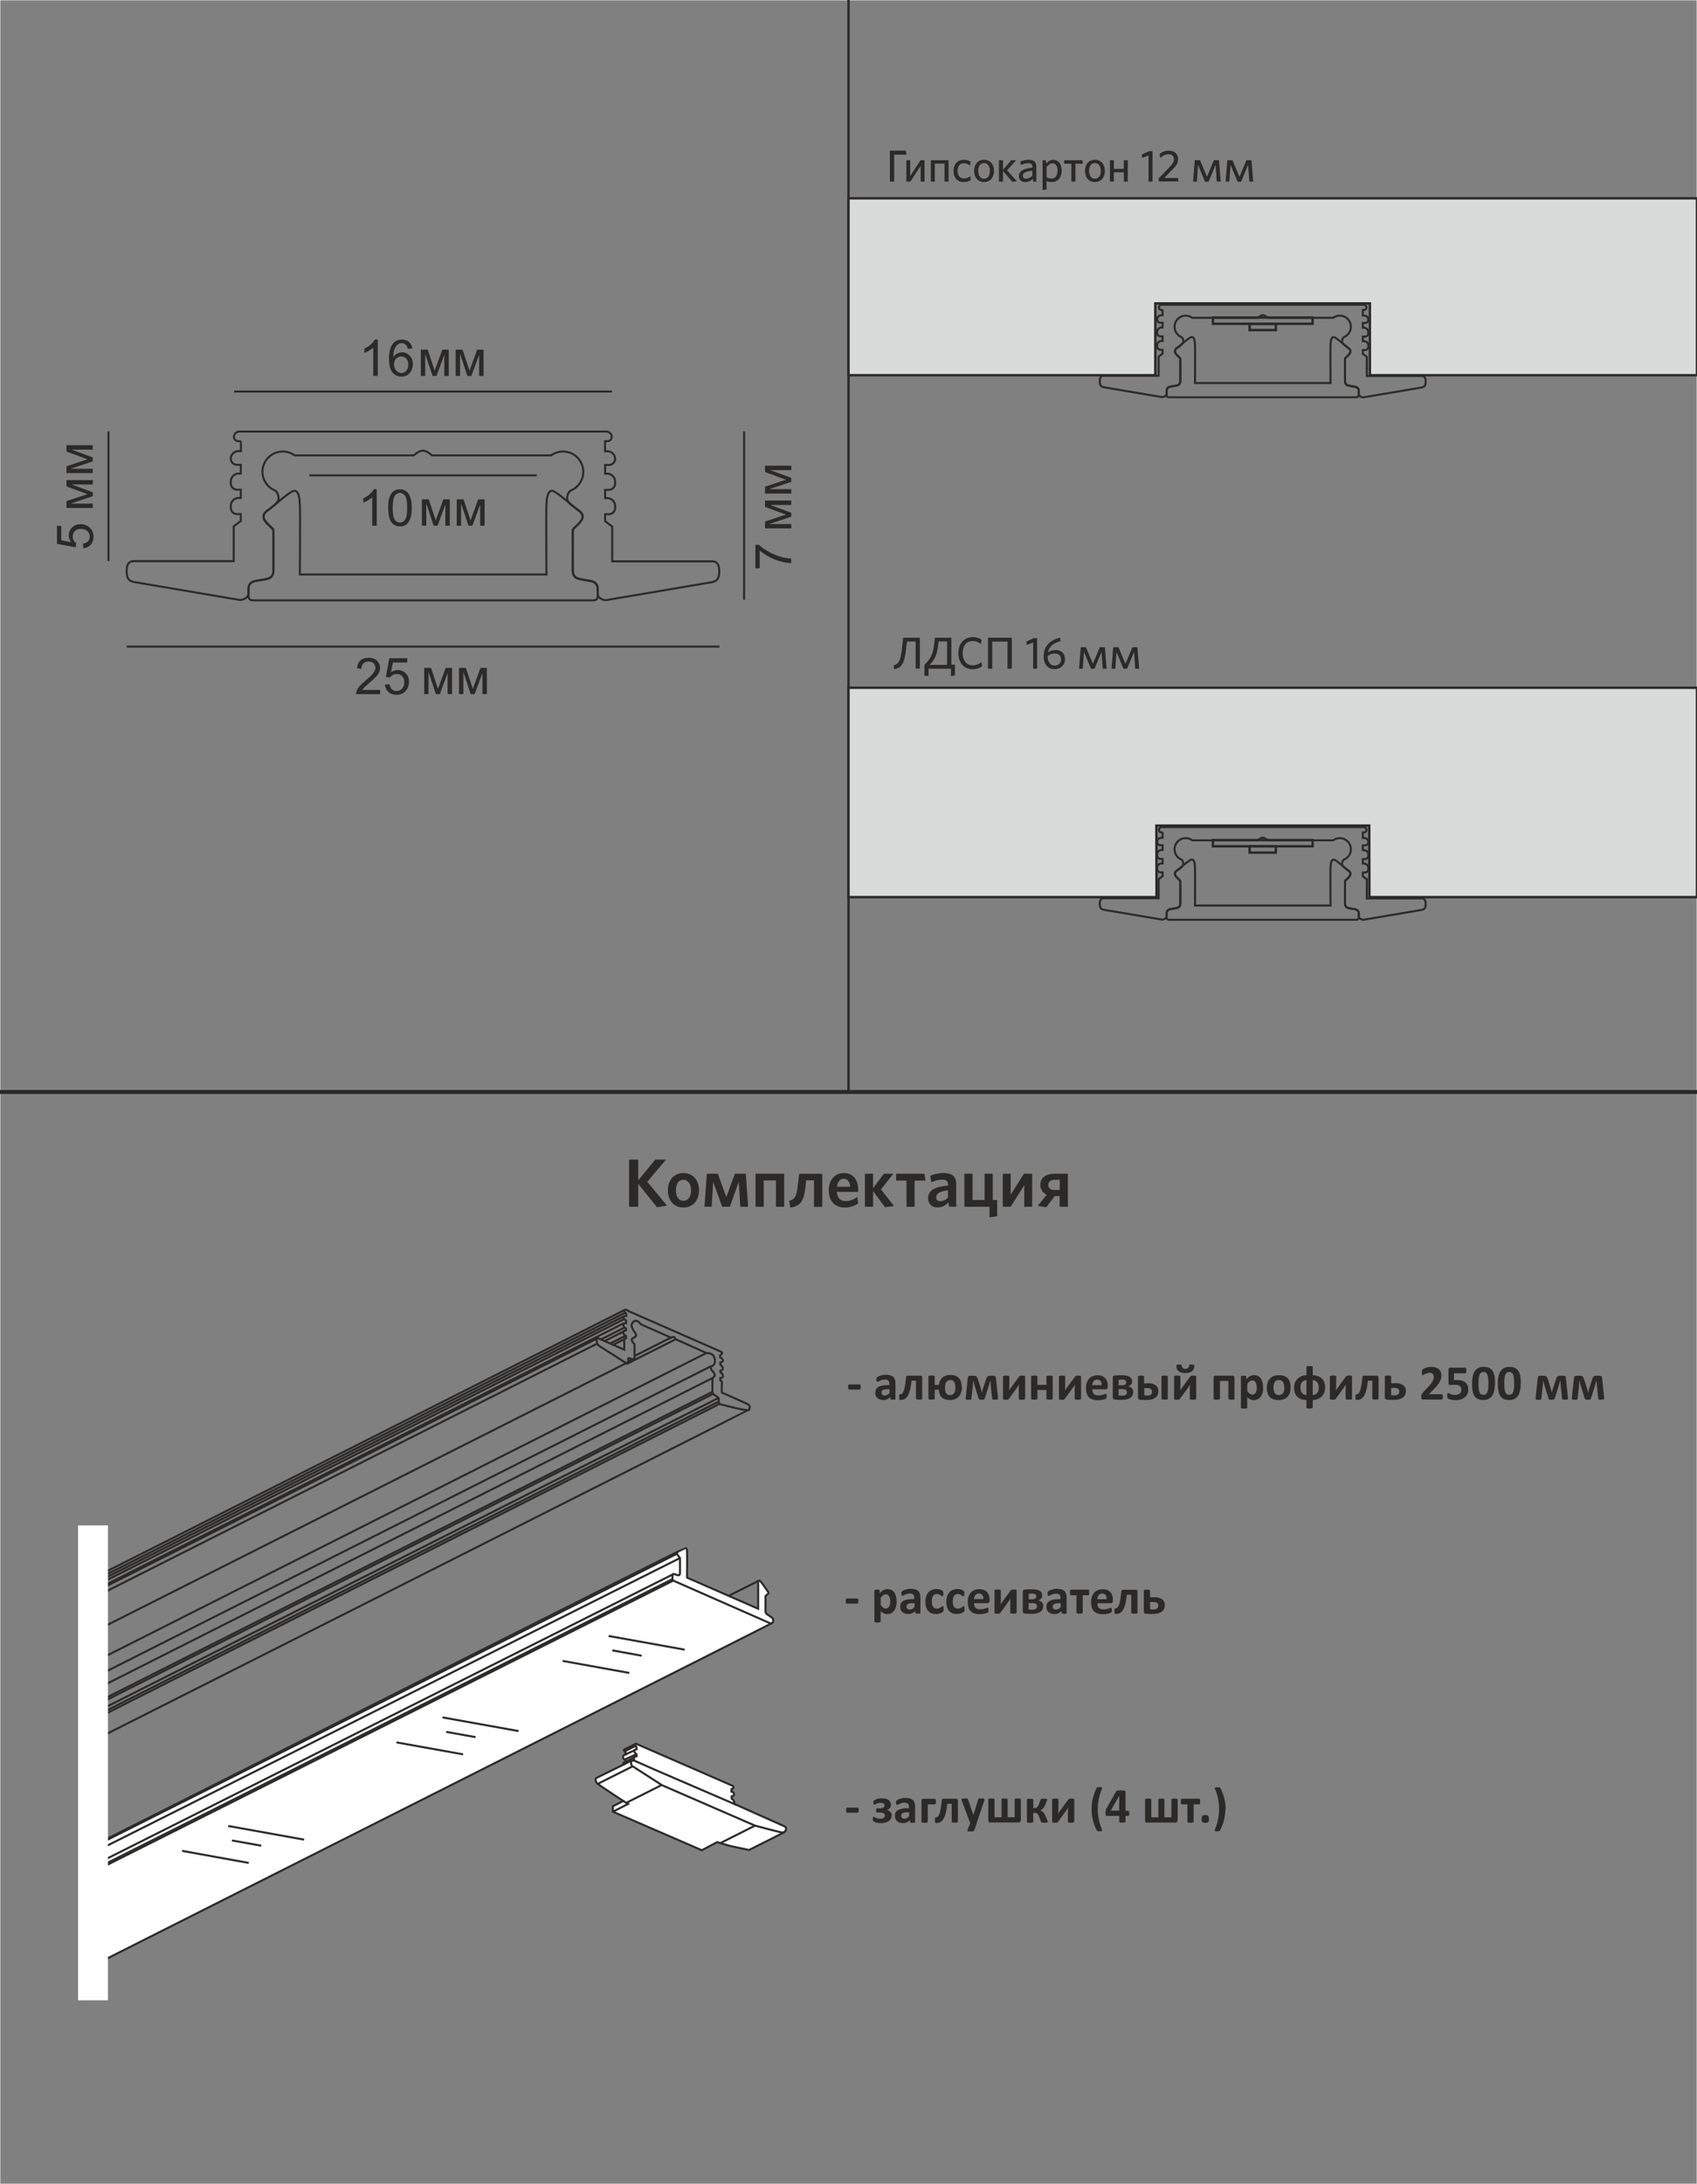 <?xml version="1.0" encoding="UTF-8"?>
<svg xmlns="http://www.w3.org/2000/svg" xmlns:xlink="http://www.w3.org/1999/xlink" xml:space="preserve" width="210mm" height="270.14mm" version="1.1" style="shape-rendering:geometricPrecision; text-rendering:geometricPrecision; image-rendering:optimizeQuality; fill-rule:evenodd; clip-rule:evenodd" viewBox="0 0 21000 27014"><rect x="0" y="0" width="21000" height="27014" fill="#808080" stroke="none"/> <defs> <style type="text/css"> .str0 {stroke:#FEFEFE;stroke-width:7.62} .str3 {stroke:#2B2A29;stroke-width:25} .str2 {stroke:#2B2A29;stroke-width:30} .str1 {stroke:#2B2A29;stroke-width:50} .fil0 {fill:none} .fil2 {fill:none;fill-rule:nonzero} .fil4 {fill:#D9DADA} .fil3 {fill:#FEFEFE} .fil1 {fill:#2B2A29;fill-rule:nonzero} </style> </defs> <g id="Слой_x0020_1">  <polygon class="fil0 str0" points="0,0 21000,0 21000,27014 0,27014 "></polygon> <line class="fil0 str1" x1="0" y1="13507" x2="21000" y2="13507"></line> <line class="fil0 str2" x1="10500" y1="13507" x2="10500" y2="0"></line> <polygon class="fil1" points="8253,14912 8010,14617 8243,14343 8109,14343 7898,14600 7898,14343 7785,14343 7785,14927 7898,14927 7898,14643 8130,14933 "></polygon> <path id="_1_10" class="fil1" d="M8650 14723c0,-133 -81,-213 -193,-213 -111,0 -192,80 -192,213 0,133 80,213 191,213 112,0 194,-80 194,-213zm-99 0c0,76 -32,130 -95,130 -59,0 -92,-55 -92,-130 0,-76 32,-130 92,-130 61,0 95,55 95,130z"></path> <polygon id="_2_11" class="fil1" points="9258,14927 9229,14518 9094,14518 8988,14807 8883,14518 8747,14518 8717,14927 8807,14927 8825,14618 8937,14927 9032,14927 9142,14618 9161,14927 "></polygon> <polygon id="_3_12" class="fil1" points="9704,14927 9704,14518 9350,14518 9350,14927 9451,14927 9451,14601 9602,14601 9602,14927 "></polygon> <path id="_4_13" class="fil1" d="M9766 14852l14 85c118,-16 167,-75 186,-242l10 -95 97 0 0 328 102 0 0 -409 -285 0 -20 163c-14,116 -34,154 -103,170l-1 0z"></path> <path id="_5_14" class="fil1" d="M10620 14886l-12 -80c-45,31 -88,51 -141,51 -63,0 -106,-34 -111,-114l263 0c0,-6 1,-16 1,-25 0,-116 -55,-208 -178,-208 -107,0 -186,80 -186,213 0,147 86,213 200,213 66,0 119,-19 163,-50l1 0zm-180 -306c49,0 75,36 81,99l-163 0c8,-66 41,-99 82,-99z"></path> <polygon id="_6_15" class="fil1" points="10953,14933 11063,14918 10902,14712 11055,14518 10938,14518 10804,14697 10804,14518 10703,14518 10703,14927 10804,14927 10804,14734 "></polygon> <polygon id="_7_16" class="fil1" points="11218,14927 11318,14927 11318,14603 11453,14603 11440,14518 11089,14518 11089,14603 11218,14603 "></polygon> <path id="_8_17" class="fil1" d="M11833 14927l0 -280c0,-98 -52,-137 -158,-137 -65,0 -115,14 -163,33l13 81c44,-19 89,-33 136,-33 45,0 70,17 70,61l0 12c-165,16 -246,59 -246,158 0,71 47,113 116,113 61,0 103,-27 136,-62l8 53 87 0 1 1zm-102 -113c-28,28 -61,44 -96,44 -31,0 -50,-18 -50,-47 0,-39 28,-74 146,-88l0 91z"></path> <polygon id="_9_18" class="fil1" points="11934,14927 12245,14927 12245,15057 12340,15044 12340,14843 12285,14843 12285,14518 12184,14518 12184,14843 12035,14843 12035,14518 11934,14518 "></polygon> <polygon id="_10_19" class="fil1" points="12409,14927 12506,14927 12675,14661 12675,14927 12773,14927 12773,14518 12671,14518 12507,14778 12507,14518 12409,14518 "></polygon> <path id="_11_20" class="fil1" d="M12946 14934l108 -140 59 0 0 133 102 0 0 -409 -164 0c-115,0 -177,55 -177,140 0,57 31,98 80,119l-112 138 104 19zm26 -278c0,-39 29,-63 79,-63l63 0 0 126 -63 0c-52,0 -79,-24 -79,-64l0 1z"></path> <g id="_908615536"> <path class="fil2 str3" d="M2981 5455l0 125 -31 0c-51,0 -94,42 -94,94l0 0c0,41 34,75 75,75l49 0 0 108 -26 0c-54,0 -98,44 -98,98l0 24c0,43 35,78 78,78l46 0 0 102 -26 0c-54,0 -98,44 -98,98l0 24c0,43 35,78 78,78l46 0 0 85 -88 67 0 430c0,0 -1186,0 -1239,0 -53,0 -83,35 -85,106 -2,71 2,136 90,152 87,16 1256,212 1302,221 41,8 103,-24 115,-67 1,-20 0,-40 0,-59 0,-11 0,-23 2,-34m3 -14c6,-18 18,-34 40,-45 10,-6 22,-10 38,-13l0 0c37,-9 79,-13 117,-20l2 0c9,-2 18,-4 26,-6 18,-5 35,-12 48,-21 21,-23 30,-36 32,-81l0 -7 0 -2 0 -1 0 -2c0,-39 0,-204 0,-331 -1,-81 -1,-144 -1,-153 0,-10 -15,-28 -35,-47l0 0 -1 -1 -1 -1c-5,-5 -17,-16 -30,-29 -15,-14 -28,-28 -35,-38 -8,-11 -15,-26 -18,-42 0,-2 -1,-5 -1,-7 0,-4 0,-8 0,-12 2,-34 20,-50 44,-68l13 -9 1 -1 1 -1 0 0c18,-14 49,-37 82,-65l0 0c29,-28 49,-57 45,-90 -5,-45 -21,-68 -40,-84 -93,-37 -159,-127 -159,-233 0,-139 112,-251 251,-251 55,0 107,18 148,48l1473 0c0,0 58,-56 113,-60 55,4 113,60 113,60l1473 0c42,-30 93,-48 148,-48 139,0 251,112 251,251 0,106 -66,197 -159,233 -19,17 -36,39 -40,84 -3,28 11,53 33,78l15 12c45,38 88,69 97,76 27,20 46,37 44,80 -1,13 -8,28 -17,42 -1,2 -3,4 -4,7 -2,3 -5,6 -8,9 -22,27 -49,51 -56,58 -5,5 -11,10 -17,16 -7,8 -13,15 -16,21 -2,4 -3,8 -3,12 0,21 -1,434 0,487 1,53 10,66 32,90 13,14 55,24 100,32 27,4 56,8 81,14l12 2c54,10 71,42 78,59 7,16 5,64 6,107l0 7c17,39 74,68 112,60 46,-9 1215,-205 1302,-221 87,-16 92,-81 90,-152 -2,-71 -32,-106 -85,-106 -53,0 -1239,0 -1239,0l0 -430 -88 -67 0 -85 46 0c43,0 78,-35 78,-78l0 -24c0,-54 -44,-98 -98,-98l-26 0 0 -102 46 0c43,0 78,-35 78,-78l0 -24c0,-54 -44,-98 -98,-98l-26 0 0 -108 49 0c41,0 75,-34 75,-75l0 0c0,-51 -42,-94 -94,-94l-31 0 0 -125 30 0c29,0 53,-24 53,-53l0 0c0,-36 -30,-66 -66,-66l-16 0 -94 0 0 0 -4323 0 0 0 -94 0 -16 0c-36,0 -66,30 -66,66l0 0c0,29 24,53 53,53l30 0"></path> <path class="fil2 str3" d="M3642 6071c53,0 64,83 69,168 5,85 0,867 0,867 1017,0 2034,0 3051,0 0,0 -5,-782 0,-867 5,-85 16,-168 69,-168 39,2 152,98 238,170 45,38 88,69 97,76 27,20 46,37 44,80 -2,43 -73,104 -85,116 -12,12 -36,27 -36,48 0,21 -1,434 0,487 1,53 10,66 32,90 22,24 139,38 193,48 54,10 71,42 78,59 7,16 5,64 6,107 1,43 -4,74 -61,74 -1400,0 -2801,0 -4201,0 -58,0 -62,-31 -61,-74 1,-43 -2,-91 6,-107 8,-16 24,-49 78,-59 54,-10 171,-24 193,-48 22,-24 32,-38 32,-90 1,-53 0,-466 0,-487 0,-21 -24,-36 -36,-48 -12,-12 -83,-74 -85,-116 -2,-43 17,-60 44,-80 9,-7 52,-38 97,-76 86,-72 199,-169 238,-170z"></path> <line class="fil2 str3" x1="1568" y1="7998" x2="8903" y2="7998"></line> <line class="fil2 str3" x1="9208" y1="5336" x2="9208" y2="7419"></line> <line class="fil2 str3" x1="2898" y1="4843" x2="7573" y2="4843"></line> <line class="fil2 str3" x1="1342" y1="5336" x2="1342" y2="6940"></line> <path class="fil1" d="M4674 4650l-55 0 0 -351c-13,13 -31,25 -52,38 -22,13 -41,22 -58,28l0 -53c31,-14 58,-32 81,-53 23,-21 39,-41 49,-60l36 0 0 451zm428 -339l-55 4c-5,-22 -12,-37 -21,-47 -15,-16 -33,-24 -55,-24 -18,0 -33,5 -47,15 -17,13 -31,31 -41,55 -10,24 -15,59 -16,104 13,-20 30,-35 49,-45 19,-10 39,-15 60,-15 37,0 68,14 94,41 26,27 39,62 39,105 0,28 -6,54 -18,79 -12,24 -29,43 -50,56 -21,13 -45,19 -72,19 -46,0 -83,-17 -112,-51 -29,-34 -43,-89 -43,-167 0,-87 16,-150 48,-189 28,-34 66,-51 113,-51 35,0 64,10 87,30 23,20 36,47 41,82zm-226 194c0,19 4,37 12,55 8,17 19,30 34,40 14,9 30,14 46,14 23,0 44,-9 60,-28 17,-19 25,-44 25,-77 0,-31 -8,-55 -25,-73 -16,-18 -37,-27 -63,-27 -25,0 -46,9 -63,27 -17,18 -26,41 -26,70z"></path> <path class="fil1" d="M5208 4325l85 0 86 260 95 -260 79 0 0 325 -55 0 0 -262 -96 262 -49 0 -91 -274 0 274 -54 0 0 -325zm431 0l85 0 86 260 95 -260 79 0 0 325 -55 0 0 -262 -96 262 -49 0 -91 -274 0 274 -54 0 0 -325z"></path> <path class="fil1" d="M4703 8533l0 53 -297 0c0,-13 2,-26 6,-38 8,-20 20,-40 37,-60 17,-20 41,-42 72,-68 49,-40 82,-72 99,-95 17,-23 26,-46 26,-66 0,-22 -8,-40 -24,-55 -16,-15 -36,-22 -61,-22 -27,0 -48,8 -64,24 -16,16 -24,38 -24,66l-56 -6c4,-42 18,-74 44,-97 25,-22 59,-33 102,-33 43,0 77,12 102,36 25,24 38,54 38,89 0,18 -4,36 -11,53 -7,17 -20,36 -37,55 -17,19 -45,46 -85,79 -33,28 -54,47 -64,56 -9,10 -17,20 -23,30l220 0zm60 -65l58 -4c4,28 14,49 30,63 15,14 34,21 57,21 27,0 49,-10 68,-30 18,-20 27,-47 27,-80 0,-31 -9,-56 -26,-74 -17,-18 -41,-27 -69,-27 -18,0 -34,4 -48,12 -14,8 -25,19 -33,32l-52 -8 43 -231 222 0 0 53 -178 0 -24 121c27,-19 55,-28 84,-28 39,0 72,14 99,41 27,27 40,62 40,105 0,41 -12,76 -35,105 -29,36 -68,55 -118,55 -41,0 -74,-11 -100,-34 -26,-23 -41,-53 -44,-91z"></path> <path class="fil1" d="M5249 8261l85 0 86 260 95 -260 79 0 0 325 -55 0 0 -262 -96 262 -49 0 -91 -274 0 274 -54 0 0 -325zm431 0l85 0 86 260 95 -260 79 0 0 325 -55 0 0 -262 -96 262 -49 0 -91 -274 0 274 -54 0 0 -325z"></path> <g> <path class="fil1" d="M1031 6782l-4 -58c28,-4 49,-14 63,-30 14,-15 21,-34 21,-57 0,-27 -10,-49 -30,-68 -20,-18 -47,-27 -80,-27 -31,0 -56,9 -74,26 -18,17 -27,41 -27,69 0,18 4,34 12,48 8,14 19,25 32,33l-8 52 -231 -43 0 -222 53 0 0 178 121 24c-19,-27 -28,-55 -28,-84 0,-39 14,-72 41,-99 27,-27 62,-40 105,-40 41,0 76,12 105,35 36,29 55,68 55,118 0,41 -11,74 -34,100 -23,26 -53,41 -91,44z"></path> <path class="fil1" d="M823 6283l0 -85 260 -86 -260 -95 0 -79 325 0 0 55 -262 0 262 96 0 49 -274 91 274 0 0 54 -325 0zm0 -431l0 -85 260 -86 -260 -95 0 -79 325 0 0 55 -262 0 262 96 0 49 -274 91 274 0 0 54 -325 0z"></path> </g> <g> <path class="fil1" d="M9401 7029l-53 0 0 -290 43 0c30,29 71,57 121,85 50,28 102,50 156,65 37,11 79,18 123,21l0 56c-35,-1 -78,-8 -128,-21 -50,-13 -98,-32 -145,-57 -46,-25 -86,-51 -117,-79l0 219z"></path> <path class="fil1" d="M9467 6536l0 -85 260 -86 -260 -95 0 -79 325 0 0 55 -262 0 262 96 0 49 -274 91 274 0 0 54 -325 0zm0 -431l0 -85 260 -86 -260 -95 0 -79 325 0 0 55 -262 0 262 96 0 49 -274 91 274 0 0 54 -325 0z"></path> </g> <line class="fil0 str3" x1="3829" y1="5880" x2="6642" y2="5880"></line> <path class="fil1" d="M4661 6502l-55 0 0 -351c-13,13 -31,25 -52,38 -22,13 -41,22 -58,28l0 -53c31,-14 58,-32 81,-53 23,-21 39,-41 49,-60l36 0 0 451zm142 -221c0,-53 5,-96 16,-128 11,-32 27,-57 49,-75 21,-17 48,-26 81,-26 24,0 45,5 63,15 18,10 33,24 45,42 12,18 21,40 28,67 7,26 10,62 10,106 0,53 -5,95 -16,128 -11,32 -27,57 -48,75 -21,18 -49,26 -81,26 -43,0 -77,-15 -102,-46 -30,-38 -44,-98 -44,-183zm56 0c0,74 9,123 26,147 17,24 39,36 64,36 25,0 47,-12 64,-37 17,-24 26,-73 26,-147 0,-74 -9,-123 -26,-147 -17,-24 -39,-36 -64,-36 -25,0 -46,11 -61,32 -19,27 -28,78 -28,151z"></path> <path class="fil1" d="M5221 6177l85 0 86 260 95 -260 79 0 0 325 -55 0 0 -262 -96 262 -49 0 -91 -274 0 274 -54 0 0 -325zm431 0l85 0 86 260 95 -260 79 0 0 325 -55 0 0 -262 -96 262 -49 0 -91 -274 0 274 -54 0 0 -325z"></path> </g> <g id="_266244496"> <path class="fil1" d="M10651 17156c0,12 -1,20 -3,25 -2,5 -6,7 -11,7l-128 0c-5,0 -9,-2 -11,-7 -2,-5 -3,-13 -3,-25 0,-12 1,-20 3,-24 2,-5 6,-7 11,-7l128 0c3,0 5,1 6,2 2,1 3,3 5,5 1,2 2,6 3,10 1,4 1,9 1,15zm432 145c0,3 -1,5 -3,7 -2,2 -5,3 -10,4 -4,1 -11,1 -20,1 -9,0 -16,0 -20,-1 -4,-1 -7,-2 -9,-4 -2,-2 -3,-4 -3,-7l0 -22c-11,12 -24,21 -39,28 -14,7 -30,10 -48,10 -14,0 -28,-2 -40,-6 -12,-4 -23,-9 -32,-17 -9,-8 -16,-17 -21,-28 -5,-11 -7,-24 -7,-39 0,-16 3,-30 9,-42 6,-12 16,-21 28,-29 12,-8 28,-13 46,-17 18,-4 40,-6 64,-6l27 0 0 -17c0,-9 -1,-16 -3,-23 -2,-6 -5,-12 -9,-16 -4,-4 -9,-7 -16,-10 -7,-2 -15,-3 -25,-3 -13,0 -24,1 -34,4 -10,3 -19,6 -27,10 -8,3 -14,7 -19,10 -5,3 -9,4 -13,4 -2,0 -4,-1 -6,-2 -2,-1 -3,-4 -4,-6 -1,-3 -2,-6 -3,-10 -1,-4 -1,-8 -1,-13 0,-6 1,-11 2,-15 1,-4 3,-7 6,-10 3,-3 8,-6 15,-10 7,-4 16,-7 25,-10 10,-3 20,-6 31,-8 11,-2 23,-3 35,-3 21,0 40,2 55,6 15,4 28,11 38,19 10,9 17,20 22,34 5,14 7,30 7,49l0 184zm-76 -118l-29 0c-12,0 -23,1 -32,3 -9,2 -16,5 -21,8 -6,4 -10,8 -12,13 -3,5 -4,11 -4,18 0,12 4,21 11,27 7,7 17,10 30,10 11,0 21,-3 30,-8 9,-6 18,-14 28,-24l0 -47zm406 117c0,2 -1,4 -2,5 -1,2 -3,3 -6,4 -3,1 -7,2 -12,2 -5,1 -11,1 -19,1 -8,0 -14,0 -19,-1 -5,-1 -9,-1 -12,-2 -3,-1 -5,-2 -6,-4 -1,-2 -2,-3 -2,-5l0 -222 -55 0c-3,32 -7,60 -12,85 -5,24 -10,45 -17,63 -6,18 -13,32 -21,44 -8,12 -16,21 -25,28 -9,7 -19,12 -30,14 -11,3 -22,4 -34,4 -3,0 -5,0 -7,-1 -2,-1 -3,-2 -4,-5 -1,-2 -2,-6 -2,-10 0,-5 -1,-10 -1,-18 0,-8 0,-14 0,-18 0,-5 1,-8 2,-11 1,-3 2,-4 3,-5 1,-1 3,-1 5,-1 6,0 11,-1 17,-4 5,-2 10,-7 15,-13 5,-6 9,-14 13,-24 4,-10 8,-22 11,-38 4,-15 7,-33 10,-54 3,-21 6,-45 9,-73 0,-8 2,-15 5,-19 3,-4 8,-6 16,-6l158 0c7,0 12,2 16,6 3,4 5,10 5,19l0 259zm490 -140c0,23 -3,44 -10,64 -6,19 -16,36 -28,50 -12,14 -28,25 -46,32 -18,8 -39,12 -62,12 -22,0 -42,-3 -59,-8 -17,-6 -31,-14 -42,-25 -12,-11 -20,-24 -27,-40 -6,-16 -10,-34 -12,-55l-50 0 0 110c0,2 -1,4 -2,5 -1,2 -3,3 -6,4 -3,1 -7,2 -12,2 -5,1 -11,1 -19,1 -8,0 -14,0 -19,-1 -5,-1 -9,-1 -12,-2 -3,-1 -5,-2 -6,-4 -1,-2 -2,-3 -2,-5l0 -274c0,-2 1,-4 2,-5 1,-2 3,-3 6,-4 3,-1 7,-2 12,-2 5,-1 11,-1 19,-1 8,0 14,0 19,1 5,1 9,1 12,2 3,1 5,2 6,4 1,2 2,3 2,5l0 105 51 0c2,-19 7,-35 14,-51 7,-15 16,-28 28,-39 12,-11 26,-19 43,-25 17,-6 36,-9 58,-9 24,0 44,3 62,10 18,7 32,17 44,30 12,13 20,29 26,48 6,19 9,40 9,63zm-80 3c0,-13 -1,-25 -3,-37 -2,-11 -5,-21 -10,-29 -5,-8 -11,-15 -19,-20 -8,-5 -18,-7 -31,-7 -11,0 -21,2 -29,7 -8,5 -15,11 -21,19 -5,8 -9,18 -12,29 -3,11 -4,24 -4,38 0,14 1,26 3,38 2,11 5,21 10,30 5,8 11,15 19,19 8,5 18,7 31,7 10,0 20,-2 28,-6 8,-4 15,-10 21,-17 6,-8 10,-17 13,-29 3,-12 4,-25 4,-41zm526 136c0,5 -2,9 -7,11 -5,2 -14,3 -27,3 -8,0 -14,0 -19,0 -5,0 -8,-1 -11,-2 -3,-1 -4,-2 -5,-3 -1,-2 -1,-4 -2,-6l-16 -147c-1,-5 -1,-11 -2,-18 0,-7 -1,-13 -1,-20 -1,-7 -1,-14 -1,-20 0,-7 -1,-13 -2,-18l0 -8c-1,6 -3,12 -5,18 -2,6 -4,13 -6,20 -2,7 -4,14 -6,20 -2,7 -4,13 -5,18l-48 152c-1,3 -2,5 -4,7 -2,2 -4,3 -7,4 -3,1 -7,2 -11,3 -5,1 -10,1 -17,1 -6,0 -12,0 -16,-1 -4,-1 -8,-1 -11,-3 -3,-1 -5,-3 -7,-4 -2,-2 -3,-4 -3,-7l-47 -151c-2,-5 -3,-11 -5,-18 -2,-7 -4,-13 -6,-20 -2,-7 -4,-13 -5,-20 -2,-7 -3,-13 -5,-18l0 8c0,5 -1,11 -1,18 0,7 -1,13 -1,20 -1,7 -1,13 -2,20 -1,7 -1,12 -1,18l-16 145c0,3 -1,5 -2,7 -1,2 -3,3 -6,4 -3,1 -7,2 -12,2 -5,0 -11,0 -19,0 -7,0 -13,0 -17,-1 -4,0 -8,-1 -10,-2 -2,-1 -4,-3 -5,-4 -1,-2 -1,-4 -1,-7l27 -256c1,-9 4,-15 9,-20 5,-4 12,-7 21,-7l39 0c8,0 15,1 21,2 6,1 11,3 15,6 4,3 8,7 11,13 3,5 5,12 8,20l31 94c2,6 4,13 5,19 2,7 4,13 6,20 2,7 4,13 5,19 2,6 3,12 4,18l0 0c1,-6 3,-12 4,-18 2,-7 3,-13 5,-20 2,-7 4,-13 6,-20 2,-7 4,-13 6,-18l31 -94c2,-7 4,-14 7,-19 3,-5 6,-9 10,-13 4,-3 9,-5 14,-7 6,-2 13,-2 21,-2l39 0c10,0 17,2 22,7 5,4 8,11 8,20l27 256zm336 3c0,2 -1,4 -2,5 -1,1 -3,3 -6,4 -3,1 -7,2 -12,2 -5,0 -11,1 -18,1 -7,0 -14,0 -19,-1 -5,0 -9,-1 -12,-2 -3,-1 -5,-2 -7,-4 -1,-1 -2,-3 -2,-5l0 -122c0,-9 0,-18 1,-27 1,-9 1,-18 2,-27 -5,9 -10,17 -16,25 -6,8 -12,17 -17,25l-92 126c-2,2 -4,4 -5,6 -2,2 -4,3 -6,4 -3,1 -6,2 -10,2 -4,0 -9,0 -15,0 -7,0 -13,0 -18,-1 -5,0 -8,-1 -11,-2 -3,-1 -5,-2 -6,-4 -1,-2 -2,-3 -2,-5l0 -275c0,-2 1,-3 2,-5 1,-2 3,-3 6,-4 3,-1 7,-2 12,-2 5,-1 11,-1 18,-1 15,0 25,1 31,3 6,2 9,5 9,9l0 122c0,8 0,17 -1,26 -1,9 -1,18 -2,26 5,-8 10,-16 15,-24 5,-8 11,-16 16,-23l93 -126c2,-2 3,-4 5,-6 2,-1 4,-3 7,-4 3,-1 6,-2 10,-2 4,0 9,-1 16,-1 7,0 13,0 18,1 5,0 8,1 11,2 3,1 5,2 6,4 1,2 2,3 2,6l0 275zm342 -1c0,2 -1,4 -2,5 -1,2 -3,3 -6,4 -3,1 -7,2 -12,2 -5,1 -11,1 -19,1 -8,0 -14,0 -19,-1 -5,-1 -9,-1 -12,-2 -3,-1 -5,-2 -6,-4 -1,-2 -2,-3 -2,-5l0 -108 -111 0 0 108c0,2 -1,4 -2,5 -1,2 -3,3 -6,4 -3,1 -7,2 -12,2 -5,1 -11,1 -19,1 -8,0 -14,0 -19,-1 -5,-1 -9,-1 -12,-2 -3,-1 -5,-2 -6,-4 -1,-2 -2,-3 -2,-5l0 -274c0,-2 1,-4 2,-5 1,-2 3,-3 6,-4 3,-1 7,-2 12,-2 5,-1 11,-1 19,-1 8,0 14,0 19,1 5,1 9,1 12,2 3,1 5,2 6,4 1,2 2,3 2,5l0 103 111 0 0 -103c0,-2 1,-4 2,-5 1,-2 3,-3 6,-4 3,-1 7,-2 12,-2 5,-1 11,-1 19,-1 7,0 14,0 19,1 5,1 9,1 12,2 3,1 5,2 6,4 1,2 2,3 2,5l0 274zm350 1c0,2 -1,4 -2,5 -1,1 -3,3 -6,4 -3,1 -7,2 -12,2 -5,0 -11,1 -18,1 -7,0 -14,0 -19,-1 -5,0 -9,-1 -12,-2 -3,-1 -5,-2 -7,-4 -1,-1 -2,-3 -2,-5l0 -122c0,-9 0,-18 1,-27 1,-9 1,-18 2,-27 -5,9 -10,17 -16,25 -6,8 -12,17 -17,25l-92 126c-2,2 -4,4 -5,6 -2,2 -4,3 -6,4 -3,1 -6,2 -10,2 -4,0 -9,0 -15,0 -7,0 -13,0 -18,-1 -5,0 -8,-1 -11,-2 -3,-1 -5,-2 -6,-4 -1,-2 -2,-3 -2,-5l0 -275c0,-2 1,-3 2,-5 1,-2 3,-3 6,-4 3,-1 7,-2 12,-2 5,-1 11,-1 18,-1 15,0 25,1 31,3 6,2 9,5 9,9l0 122c0,8 0,17 -1,26 -1,9 -1,18 -2,26 5,-8 10,-16 15,-24 5,-8 11,-16 16,-23l93 -126c2,-2 3,-4 5,-6 2,-1 4,-3 7,-4 3,-1 6,-2 10,-2 4,0 9,-1 16,-1 7,0 13,0 18,1 5,0 8,1 11,2 3,1 5,2 6,4 1,2 2,3 2,6l0 275zm330 -146c0,9 -2,16 -6,21 -4,5 -10,7 -17,7l-167 0c0,12 1,22 4,32 3,9 7,17 13,24 6,7 14,12 23,15 10,3 21,5 34,5 14,0 25,-1 36,-3 10,-2 19,-4 27,-7 7,-2 14,-5 19,-6 5,-2 9,-3 12,-3 2,0 3,0 5,1 1,1 2,2 3,4 1,2 1,4 2,8 0,3 0,8 0,13 0,5 0,8 0,12 0,3 -1,6 -1,8 0,2 -1,4 -2,6 -1,2 -2,3 -3,5 -1,1 -5,3 -11,6 -6,3 -14,5 -23,7 -9,2 -20,5 -32,6 -12,2 -25,3 -38,3 -24,0 -46,-3 -64,-9 -18,-6 -34,-15 -46,-28 -12,-12 -21,-28 -27,-47 -6,-19 -9,-41 -9,-67 0,-24 3,-46 10,-66 6,-19 16,-36 28,-50 12,-14 27,-24 44,-31 17,-7 37,-11 59,-11 23,0 43,3 59,10 16,7 30,16 40,28 10,12 18,26 23,43 5,16 7,34 7,53l0 12zm-75 -22c1,-22 -4,-39 -13,-51 -9,-12 -24,-19 -43,-19 -10,0 -18,2 -26,6 -7,4 -13,9 -18,15 -5,6 -8,14 -11,22 -3,9 -4,18 -5,27l116 0zm390 86c0,16 -3,30 -9,41 -6,12 -15,22 -27,30 -12,8 -27,14 -44,18 -18,4 -39,6 -63,6 -8,0 -15,0 -22,0 -7,0 -14,0 -20,-1 -7,0 -13,-1 -19,-1 -6,0 -13,-1 -21,-2 -10,-1 -16,-4 -21,-9 -4,-5 -6,-12 -6,-22l0 -236c0,-9 2,-16 6,-21 4,-5 10,-8 18,-9 5,0 11,-1 18,-1 7,0 14,-1 22,-1 8,0 16,-1 24,-1 8,0 17,0 25,0 22,0 41,2 57,5 16,3 29,8 39,14 10,6 18,14 23,23 5,9 8,20 8,32 0,17 -4,30 -13,41 -9,11 -22,18 -38,22 21,4 37,12 48,24 11,12 17,28 17,47zm-85 -121c0,-5 -1,-10 -3,-15 -2,-4 -5,-8 -9,-11 -4,-3 -10,-5 -17,-7 -7,-2 -16,-2 -25,-2 -8,0 -15,0 -22,1 -7,0 -13,1 -18,1l0 69 41 0c17,0 30,-3 39,-9 9,-6 14,-15 14,-27zm8 121c0,-6 -1,-12 -3,-17 -2,-5 -6,-9 -11,-12 -5,-3 -12,-6 -20,-7 -8,-2 -18,-2 -29,-2l-40 0 0 79c3,0 7,1 10,1 4,0 7,1 11,1 4,0 7,0 11,1 4,0 7,0 10,0 11,0 20,-1 28,-3 8,-2 14,-5 19,-8 5,-4 8,-8 11,-13 2,-5 3,-11 3,-17zm506 81c0,2 -1,4 -2,5 -1,2 -3,3 -6,4 -3,1 -7,2 -12,2 -5,1 -11,1 -19,1 -7,0 -14,0 -19,-1 -5,-1 -9,-1 -12,-2 -3,-1 -5,-2 -6,-4 -1,-2 -2,-3 -2,-5l0 -274c0,-2 1,-4 2,-5 1,-2 3,-3 6,-4 3,-1 7,-2 12,-2 5,-1 11,-1 19,-1 8,0 14,0 19,1 5,1 9,1 12,2 3,1 5,2 6,4 1,2 2,3 2,5l0 274zm-292 -189c7,-1 14,-1 21,-2 7,0 15,-1 24,-1 23,0 42,2 58,7 16,5 30,11 41,20 11,9 19,19 24,31 5,12 8,26 8,42 0,16 -3,31 -9,44 -6,13 -15,25 -27,34 -12,10 -27,17 -45,22 -18,5 -40,8 -66,8 -7,0 -14,0 -21,0 -7,0 -14,0 -20,-1 -7,0 -13,-1 -19,-1 -6,0 -12,-1 -18,-1 -10,-1 -17,-4 -21,-9 -4,-5 -7,-12 -7,-22l0 -256c0,-2 1,-4 2,-5 1,-2 3,-3 6,-4 3,-1 7,-2 11,-2 5,-1 10,-1 17,-1 15,0 25,1 31,3 6,2 9,5 9,9l0 85zm96 102c0,-7 -1,-14 -3,-19 -2,-6 -6,-10 -10,-14 -5,-4 -11,-7 -19,-9 -8,-2 -17,-3 -28,-3 -7,0 -13,0 -19,0 -6,0 -11,1 -16,1l0 89c6,1 12,1 17,2 6,0 12,1 20,1 20,0 35,-4 45,-12 10,-8 14,-20 14,-34z"></path> <path class="fil1" d="M14802 17302c0,2 -1,4 -2,5 -1,1 -3,3 -6,4 -3,1 -7,2 -12,2 -5,0 -11,1 -18,1 -7,0 -14,0 -19,-1 -5,0 -9,-1 -12,-2 -3,-1 -5,-2 -7,-4 -1,-1 -2,-3 -2,-5l0 -122c0,-9 0,-18 1,-27 1,-9 1,-18 2,-27 -5,9 -10,17 -16,25 -6,8 -12,17 -17,25l-92 126c-2,2 -4,4 -5,6 -2,2 -4,3 -6,4 -3,1 -6,2 -10,2 -4,0 -9,0 -15,0 -7,0 -13,0 -18,-1 -5,0 -8,-1 -11,-2 -3,-1 -5,-2 -6,-4 -1,-2 -2,-3 -2,-5l0 -275c0,-2 1,-3 2,-5 1,-2 3,-3 6,-4 3,-1 7,-2 12,-2 5,-1 11,-1 18,-1 15,0 25,1 31,3 6,2 9,5 9,9l0 122c0,8 0,17 -1,26 -1,9 -1,18 -2,26 5,-8 10,-16 15,-24 5,-8 11,-16 16,-23l93 -126c2,-2 3,-4 5,-6 2,-1 4,-3 7,-4 3,-1 6,-2 10,-2 4,0 9,-1 16,-1 7,0 13,0 18,1 5,0 8,1 11,2 3,1 5,2 6,4 1,2 2,3 2,6l0 275zm-23 -406c0,12 -2,23 -6,34 -4,11 -10,20 -19,28 -9,8 -20,14 -34,19 -14,5 -32,7 -52,7 -20,0 -37,-2 -51,-7 -14,-4 -26,-10 -35,-18 -9,-8 -15,-17 -19,-28 -4,-11 -6,-23 -6,-36 0,-3 1,-6 2,-8 1,-2 3,-4 6,-5 3,-1 6,-2 11,-3 5,-1 10,-1 17,-1 7,0 12,0 16,1 4,1 8,2 10,3 2,1 4,3 5,5 1,2 1,4 1,7 0,5 1,11 3,15 2,5 5,9 9,12 4,3 9,6 14,8 6,2 12,3 18,3 7,0 13,-1 18,-3 5,-2 10,-5 14,-8 4,-3 7,-8 9,-12 2,-5 3,-10 3,-16 0,-3 0,-5 1,-6 1,-2 2,-3 5,-5 2,-1 5,-2 9,-3 4,-1 9,-1 15,-1 7,0 13,0 18,1 5,1 9,1 11,3 3,1 5,3 6,5 1,2 2,4 2,8zm500 405c0,2 -1,4 -2,5 -1,2 -3,3 -6,4 -3,1 -7,2 -12,2 -5,1 -11,1 -19,1 -7,0 -14,0 -19,-1 -5,-1 -9,-1 -12,-2 -3,-1 -5,-2 -6,-4 -1,-2 -2,-3 -2,-5l0 -220 -104 0 0 220c0,2 -1,4 -2,5 -1,2 -3,3 -7,4 -3,1 -7,2 -12,2 -5,1 -11,1 -19,1 -8,0 -14,0 -19,-1 -5,-1 -9,-1 -12,-2 -3,-1 -5,-2 -6,-4 -1,-2 -2,-3 -2,-5l0 -260c0,-8 2,-14 5,-19 3,-4 9,-6 16,-6l216 0c7,0 12,2 16,6 3,4 5,10 5,19l0 260zm353 -141c0,24 -3,46 -8,66 -5,19 -13,36 -23,50 -10,14 -22,24 -37,32 -15,7 -32,11 -51,11 -8,0 -15,-1 -22,-2 -7,-2 -13,-4 -19,-7 -6,-3 -12,-7 -19,-12 -6,-5 -12,-10 -19,-17l0 129c0,2 -1,4 -2,6 -1,2 -3,3 -6,4 -3,1 -7,2 -12,3 -5,1 -11,1 -19,1 -8,0 -14,0 -19,-1 -5,-1 -9,-1 -12,-3 -3,-1 -5,-3 -6,-4 -1,-2 -2,-3 -2,-6l0 -382c0,-2 1,-4 2,-5 1,-2 3,-3 5,-4 3,-1 6,-2 10,-2 4,-1 9,-1 16,-1 6,0 11,0 16,1 4,1 8,1 10,2 3,1 4,2 5,4 1,2 2,3 2,5l0 32c8,-8 16,-15 23,-22 8,-6 15,-11 23,-16 8,-4 16,-7 25,-9 8,-2 17,-3 27,-3 20,0 37,4 51,12 14,8 26,19 34,32 9,14 15,30 19,48 4,18 6,38 6,58zm-80 5c0,-12 -1,-23 -3,-34 -2,-11 -5,-20 -9,-29 -4,-8 -10,-15 -16,-20 -7,-5 -15,-8 -26,-8 -5,0 -10,1 -15,2 -5,2 -10,4 -15,8 -5,3 -11,8 -16,13 -6,6 -11,12 -17,21l0 90c11,14 21,24 31,32 10,7 20,11 31,11 10,0 19,-3 26,-8 7,-5 13,-12 17,-20 5,-8 8,-18 10,-28 2,-10 3,-21 3,-31zm419 -4c0,23 -3,45 -9,64 -6,19 -15,36 -28,50 -12,14 -28,25 -47,32 -19,8 -41,11 -66,11 -24,0 -46,-3 -64,-10 -18,-7 -33,-17 -45,-29 -12,-13 -21,-29 -26,-48 -6,-19 -9,-40 -9,-64 0,-23 3,-45 9,-64 6,-19 16,-36 28,-50 12,-14 28,-24 47,-32 19,-8 41,-11 66,-11 25,0 46,3 64,10 18,7 33,16 45,29 12,13 21,29 26,48 6,19 9,40 9,65zm-79 3c0,-14 -1,-26 -3,-37 -2,-11 -6,-21 -11,-30 -5,-8 -12,-15 -20,-20 -9,-5 -19,-7 -32,-7 -12,0 -22,2 -30,6 -9,4 -16,10 -21,18 -6,8 -10,18 -12,29 -3,11 -4,24 -4,39 0,14 1,26 3,37 2,11 6,21 11,30 5,8 12,15 21,19 9,5 19,7 32,7 12,0 22,-2 31,-6 9,-4 16,-10 21,-18 6,-8 10,-18 12,-29 3,-11 4,-24 4,-39zm506 -3c0,23 -3,43 -10,62 -7,18 -17,35 -30,48 -13,14 -29,25 -48,33 -19,8 -41,13 -65,14l0 91c0,2 -1,4 -2,6 -1,2 -3,3 -6,4 -3,1 -7,2 -12,3 -5,1 -11,1 -19,1 -8,0 -14,0 -19,-1 -5,-1 -9,-1 -12,-3 -3,-1 -5,-3 -6,-4 -1,-2 -2,-3 -2,-6l0 -91c-25,-1 -47,-5 -66,-12 -19,-7 -35,-17 -48,-30 -13,-13 -23,-28 -29,-47 -7,-18 -10,-39 -10,-62 0,-22 3,-43 10,-62 7,-19 17,-35 30,-48 13,-14 29,-25 48,-33 19,-8 41,-13 65,-14l0 -99c0,-2 1,-4 2,-6 1,-2 3,-3 6,-4 3,-1 7,-2 12,-3 5,-1 11,-1 19,-1 7,0 14,0 19,1 5,1 9,1 12,3 3,1 5,3 6,4 1,2 2,3 2,6l0 99c25,1 47,5 66,13 19,7 35,17 48,30 13,13 23,28 29,47 7,18 10,39 10,62zm-79 3c0,-28 -6,-49 -17,-65 -12,-16 -31,-26 -57,-28l0 185c24,-2 42,-10 55,-26 13,-15 19,-37 19,-66zm-152 -93c-24,2 -42,10 -55,25 -13,15 -19,37 -19,67 0,13 1,26 4,37 3,11 7,20 13,28 6,8 14,14 23,19 9,5 21,8 34,10l0 -185zm563 230c0,2 -1,4 -2,5 -1,1 -3,3 -6,4 -3,1 -7,2 -12,2 -5,0 -11,1 -18,1 -7,0 -14,0 -19,-1 -5,0 -9,-1 -12,-2 -3,-1 -5,-2 -7,-4 -1,-1 -2,-3 -2,-5l0 -122c0,-9 0,-18 1,-27 1,-9 1,-18 2,-27 -5,9 -10,17 -16,25 -6,8 -12,17 -17,25l-92 126c-2,2 -4,4 -5,6 -2,2 -4,3 -6,4 -3,1 -6,2 -10,2 -4,0 -9,0 -15,0 -7,0 -13,0 -18,-1 -5,0 -8,-1 -11,-2 -3,-1 -5,-2 -6,-4 -1,-2 -2,-3 -2,-5l0 -275c0,-2 1,-3 2,-5 1,-2 3,-3 6,-4 3,-1 7,-2 12,-2 5,-1 11,-1 18,-1 15,0 25,1 31,3 6,2 9,5 9,9l0 122c0,8 0,17 -1,26 -1,9 -1,18 -2,26 5,-8 10,-16 15,-24 5,-8 11,-16 16,-23l93 -126c2,-2 3,-4 5,-6 2,-1 4,-3 7,-4 3,-1 6,-2 10,-2 4,0 9,-1 16,-1 7,0 13,0 18,1 5,0 8,1 11,2 3,1 5,2 6,4 1,2 2,3 2,6l0 275zm330 -1c0,2 -1,4 -2,5 -1,2 -3,3 -6,4 -3,1 -7,2 -12,2 -5,1 -11,1 -19,1 -8,0 -14,0 -19,-1 -5,-1 -9,-1 -12,-2 -3,-1 -5,-2 -6,-4 -1,-2 -2,-3 -2,-5l0 -222 -55 0c-3,32 -7,60 -12,85 -5,24 -10,45 -17,63 -6,18 -13,32 -21,44 -8,12 -16,21 -25,28 -9,7 -19,12 -30,14 -11,3 -22,4 -34,4 -3,0 -5,0 -7,-1 -2,-1 -3,-2 -4,-5 -1,-2 -2,-6 -2,-10 0,-5 -1,-10 -1,-18 0,-8 0,-14 0,-18 0,-5 1,-8 2,-11 1,-3 2,-4 3,-5 1,-1 3,-1 5,-1 6,0 11,-1 17,-4 5,-2 10,-7 15,-13 5,-6 9,-14 13,-24 4,-10 8,-22 11,-38 4,-15 7,-33 10,-54 3,-21 6,-45 9,-73 0,-8 2,-15 5,-19 3,-4 8,-6 16,-6l158 0c7,0 12,2 16,6 3,4 5,10 5,19l0 259zm337 -92c0,16 -3,31 -9,44 -6,13 -15,25 -28,34 -12,10 -28,17 -47,22 -19,5 -41,8 -67,8 -7,0 -14,0 -21,0 -7,0 -14,0 -21,-1 -7,0 -14,-1 -20,-1 -7,0 -13,-1 -19,-1 -10,-1 -17,-4 -21,-9 -4,-5 -7,-12 -7,-22l0 -256c0,-2 1,-4 2,-5 1,-2 3,-3 6,-4 3,-1 7,-2 12,-2 5,-1 11,-1 18,-1 8,0 14,0 19,1 5,1 9,1 12,2 3,1 5,2 7,4 1,2 2,3 2,5l0 85c7,-1 15,-1 23,-2 8,0 17,-1 25,-1 23,0 43,2 60,7 17,5 31,11 42,20 11,9 19,19 25,31 5,12 8,26 8,42zm-81 4c0,-7 -1,-14 -3,-19 -2,-6 -6,-10 -11,-14 -5,-4 -12,-7 -19,-9 -8,-2 -18,-3 -29,-3 -7,0 -14,0 -21,0 -7,0 -13,1 -18,1l0 89c6,1 12,1 19,2 7,0 14,1 21,1 21,0 36,-4 46,-12 10,-8 15,-20 15,-34z"></path> </g> <path class="fil1" d="M19402 17299c0,5 -2,9 -7,11 -5,2 -14,3 -27,3 -8,0 -14,0 -19,0 -5,0 -8,-1 -11,-2 -3,-1 -4,-2 -5,-3 -1,-2 -1,-4 -2,-6l-16 -147c-1,-5 -1,-11 -2,-18 0,-7 -1,-13 -1,-20 -1,-7 -1,-14 -1,-20 0,-7 -1,-13 -2,-18l0 -8c-1,6 -3,12 -5,18 -2,6 -4,13 -6,20 -2,7 -4,14 -6,20 -2,7 -4,13 -5,18l-48 152c-1,3 -2,5 -4,7 -2,2 -4,3 -7,4 -3,1 -7,2 -11,3 -5,1 -10,1 -17,1 -6,0 -12,0 -16,-1 -4,-1 -8,-1 -11,-3 -3,-1 -5,-3 -7,-4 -2,-2 -3,-4 -3,-7l-47 -151c-2,-5 -3,-11 -5,-18 -2,-7 -4,-13 -6,-20 -2,-7 -4,-13 -5,-20 -2,-7 -3,-13 -5,-18l0 8c0,5 -1,11 -1,18 0,7 -1,13 -1,20 -1,7 -1,13 -2,20 -1,7 -1,12 -1,18l-16 145c0,3 -1,5 -2,7 -1,2 -3,3 -6,4 -3,1 -7,2 -12,2 -5,0 -11,0 -19,0 -7,0 -13,0 -17,-1 -4,0 -8,-1 -10,-2 -2,-1 -4,-3 -5,-4 -1,-2 -1,-4 -1,-7l27 -256c1,-9 4,-15 9,-20 5,-4 12,-7 21,-7l39 0c8,0 15,1 21,2 6,1 11,3 15,6 4,3 8,7 11,13 3,5 5,12 8,20l31 94c2,6 4,13 5,19 2,7 4,13 6,20 2,7 4,13 5,19 2,6 3,12 4,18l0 0c1,-6 3,-12 4,-18 2,-7 3,-13 5,-20 2,-7 4,-13 6,-20 2,-7 4,-13 6,-18l31 -94c2,-7 4,-14 7,-19 3,-5 6,-9 10,-13 4,-3 9,-5 14,-7 6,-2 13,-2 21,-2l39 0c10,0 17,2 22,7 5,4 8,11 8,20l27 256zm448 0c0,5 -2,9 -7,11 -5,2 -14,3 -27,3 -8,0 -14,0 -19,0 -5,0 -8,-1 -11,-2 -3,-1 -4,-2 -5,-3 -1,-2 -1,-4 -2,-6l-16 -147c-1,-5 -1,-11 -2,-18 0,-7 -1,-13 -1,-20 -1,-7 -1,-14 -1,-20 0,-7 -1,-13 -2,-18l0 -8c-1,6 -3,12 -5,18 -2,6 -4,13 -6,20 -2,7 -4,14 -6,20 -2,7 -4,13 -5,18l-48 152c-1,3 -2,5 -4,7 -2,2 -4,3 -7,4 -3,1 -7,2 -11,3 -5,1 -10,1 -17,1 -6,0 -12,0 -16,-1 -4,-1 -8,-1 -11,-3 -3,-1 -5,-3 -7,-4 -2,-2 -3,-4 -3,-7l-47 -151c-2,-5 -3,-11 -5,-18 -2,-7 -4,-13 -6,-20 -2,-7 -4,-13 -5,-20 -2,-7 -3,-13 -5,-18l0 8c0,5 -1,11 -1,18 0,7 -1,13 -1,20 -1,7 -1,13 -2,20 -1,7 -1,12 -1,18l-16 145c0,3 -1,5 -2,7 -1,2 -3,3 -6,4 -3,1 -7,2 -12,2 -5,0 -11,0 -19,0 -7,0 -13,0 -17,-1 -4,0 -8,-1 -10,-2 -2,-1 -4,-3 -5,-4 -1,-2 -1,-4 -1,-7l27 -256c1,-9 4,-15 9,-20 5,-4 12,-7 21,-7l39 0c8,0 15,1 21,2 6,1 11,3 15,6 4,3 8,7 11,13 3,5 5,12 8,20l31 94c2,6 4,13 5,19 2,7 4,13 6,20 2,7 4,13 5,19 2,6 3,12 4,18l0 0c1,-6 3,-12 4,-18 2,-7 3,-13 5,-20 2,-7 4,-13 6,-20 2,-7 4,-13 6,-18l31 -94c2,-7 4,-14 7,-19 3,-5 6,-9 10,-13 4,-3 9,-5 14,-7 6,-2 13,-2 21,-2l39 0c10,0 17,2 22,7 5,4 8,11 8,20l27 256z"></path> <path class="fil1" d="M17855 17278c0,6 0,11 -1,15 -1,4 -1,8 -2,10 -1,3 -2,5 -4,6 -2,1 -4,2 -6,2l-228 0c-5,0 -8,0 -12,-1 -3,-1 -6,-2 -8,-5 -2,-2 -4,-6 -5,-10 -1,-5 -1,-10 -1,-17 0,-7 0,-13 1,-17 1,-5 2,-9 3,-13 2,-4 4,-7 6,-11 3,-4 6,-8 10,-12l69 -74c14,-14 25,-27 33,-39 8,-12 15,-23 20,-32 5,-10 8,-19 10,-27 2,-8 3,-16 3,-23 0,-7 -1,-13 -3,-19 -2,-6 -5,-11 -10,-16 -4,-5 -9,-8 -16,-11 -6,-3 -14,-4 -22,-4 -12,0 -23,2 -32,5 -9,3 -17,6 -25,10 -7,4 -13,7 -18,10 -5,3 -8,5 -11,5 -2,0 -3,-1 -5,-2 -1,-1 -2,-3 -3,-6 -1,-3 -1,-7 -2,-12 -1,-5 -1,-11 -1,-18 0,-5 0,-9 0,-12 0,-3 1,-6 1,-8 1,-2 1,-4 2,-6 1,-2 3,-4 5,-6 3,-2 7,-6 14,-9 7,-4 15,-8 25,-11 10,-4 21,-7 33,-9 12,-2 25,-4 38,-4 21,0 39,3 54,8 15,5 28,12 39,22 10,9 18,20 23,33 5,13 8,27 8,41 0,13 -1,26 -4,38 -3,13 -8,26 -15,40 -8,14 -19,30 -33,48 -14,18 -33,38 -56,61l-46 47 157 0c2,0 4,1 6,2 2,1 3,3 5,6 1,3 2,6 3,10 1,4 1,9 1,15zm315 -96c0,21 -4,41 -11,58 -7,17 -18,31 -32,43 -14,12 -30,20 -49,27 -19,6 -40,9 -64,9 -12,0 -24,-1 -35,-2 -11,-2 -21,-4 -30,-6 -9,-2 -16,-5 -22,-7 -6,-2 -9,-4 -11,-6 -2,-2 -3,-3 -4,-5 -1,-2 -1,-4 -2,-7 -1,-3 -1,-6 -1,-10 0,-4 0,-8 0,-14 0,-6 0,-11 1,-15 0,-4 1,-7 2,-10 1,-3 2,-4 3,-5 1,-1 3,-2 4,-2 2,0 5,1 9,4 4,2 10,5 17,8 7,3 15,5 25,8 10,2 22,4 35,4 12,0 23,-1 32,-4 10,-3 18,-6 25,-12 7,-5 12,-12 16,-20 4,-8 6,-18 6,-29 0,-10 -2,-19 -5,-26 -3,-8 -8,-14 -14,-19 -6,-5 -15,-9 -25,-12 -10,-3 -23,-4 -38,-4 -12,0 -23,1 -32,2 -10,1 -19,2 -28,2 -6,0 -10,-1 -13,-4 -3,-3 -4,-8 -4,-16l0 -172c0,-8 2,-14 5,-18 3,-4 8,-5 15,-5l188 0c2,0 4,1 5,2 2,1 3,3 4,6 1,3 2,6 3,11 1,4 1,10 1,16 0,12 -1,21 -3,27 -2,6 -5,8 -9,8l-141 0 0 85c7,-1 14,-1 21,-2 7,0 14,0 22,0 22,0 41,3 57,8 17,5 31,12 42,22 11,10 20,22 26,36 6,14 9,31 9,50zm330 -71c0,32 -3,60 -8,86 -5,26 -14,47 -25,65 -12,18 -27,32 -45,41 -19,10 -41,14 -68,14 -27,0 -50,-5 -68,-14 -18,-9 -32,-23 -42,-40 -10,-18 -18,-39 -22,-64 -4,-25 -6,-54 -6,-86 0,-32 3,-60 8,-86 5,-26 14,-47 25,-65 12,-18 27,-32 45,-41 19,-10 41,-14 68,-14 27,0 50,5 68,14 18,9 32,23 43,40 10,17 18,39 22,64 4,25 6,54 6,86zm-81 4c0,-19 -1,-35 -2,-50 -1,-14 -3,-27 -5,-38 -2,-11 -5,-20 -8,-27 -3,-7 -7,-13 -12,-18 -5,-4 -10,-8 -15,-9 -6,-2 -12,-3 -19,-3 -12,0 -22,3 -30,9 -8,6 -14,15 -19,26 -5,12 -8,26 -10,43 -2,17 -3,38 -3,61 0,28 1,52 3,70 2,19 6,33 11,44 5,11 11,19 19,23 8,4 17,7 28,7 8,0 15,-1 21,-4 6,-3 12,-6 16,-11 5,-5 8,-12 12,-19 3,-8 6,-17 8,-27 2,-10 3,-22 4,-35 1,-13 1,-27 1,-43zm400 -4c0,32 -3,60 -8,86 -5,26 -14,47 -25,65 -12,18 -27,32 -45,41 -19,10 -41,14 -68,14 -27,0 -50,-5 -68,-14 -18,-9 -32,-23 -42,-40 -10,-18 -18,-39 -22,-64 -4,-25 -6,-54 -6,-86 0,-32 3,-60 8,-86 5,-26 14,-47 25,-65 12,-18 27,-32 45,-41 19,-10 41,-14 68,-14 27,0 50,5 68,14 18,9 32,23 43,40 10,17 18,39 22,64 4,25 6,54 6,86zm-81 4c0,-19 -1,-35 -2,-50 -1,-14 -3,-27 -5,-38 -2,-11 -5,-20 -8,-27 -3,-7 -7,-13 -12,-18 -5,-4 -10,-8 -15,-9 -6,-2 -12,-3 -19,-3 -12,0 -22,3 -30,9 -8,6 -14,15 -19,26 -5,12 -8,26 -10,43 -2,17 -3,38 -3,61 0,28 1,52 3,70 2,19 6,33 11,44 5,11 11,19 19,23 8,4 17,7 28,7 8,0 15,-1 21,-4 6,-3 12,-6 16,-11 5,-5 8,-12 12,-19 3,-8 6,-17 8,-27 2,-10 3,-22 4,-35 1,-13 1,-27 1,-43z"></path> <path class="fil1" d="M10626 22390c0,12 -1,20 -3,25 -2,5 -6,7 -11,7l-128 0c-5,0 -9,-2 -11,-7 -2,-5 -3,-13 -3,-25 0,-12 1,-20 3,-24 2,-5 6,-7 11,-7l128 0c3,0 5,1 6,2 2,1 3,3 5,5 1,2 2,6 3,10 1,4 1,9 1,15zm407 68c0,15 -3,29 -10,40 -6,12 -15,21 -27,29 -12,8 -25,14 -42,18 -16,4 -35,6 -55,6 -10,0 -20,-1 -30,-2 -10,-2 -18,-3 -27,-6 -8,-2 -15,-5 -20,-7 -5,-3 -9,-5 -12,-7 -2,-2 -4,-4 -5,-6 -1,-2 -2,-4 -3,-6 -1,-3 -1,-5 -1,-9 0,-4 0,-8 0,-13 0,-5 0,-8 1,-11 0,-3 1,-5 2,-7 1,-2 2,-3 3,-4 1,-1 2,-1 4,-1 3,0 6,1 10,4 4,3 10,5 16,8 6,3 14,6 24,8 9,3 21,4 34,4 9,0 17,-1 24,-3 7,-2 13,-5 17,-8 5,-3 8,-8 10,-12 2,-5 4,-10 4,-17 0,-6 -1,-11 -3,-15 -2,-5 -6,-8 -11,-12 -5,-3 -12,-6 -21,-7 -8,-2 -19,-2 -31,-2l-30 0c-3,0 -5,0 -6,-1 -2,-1 -3,-2 -4,-5 -1,-2 -2,-5 -2,-8 0,-3 0,-8 0,-13 0,-5 0,-9 1,-12 0,-3 1,-6 2,-8 1,-2 2,-3 4,-4 1,-1 3,-1 6,-1l28 0c11,0 21,-1 28,-2 8,-2 14,-4 20,-7 5,-3 9,-7 11,-12 2,-5 4,-10 4,-16 0,-5 -1,-10 -3,-14 -2,-4 -5,-8 -10,-10 -4,-3 -9,-5 -15,-6 -6,-1 -12,-2 -19,-2 -12,0 -22,1 -31,4 -9,3 -17,5 -24,8 -7,3 -12,6 -17,8 -4,3 -8,4 -10,4 -1,0 -2,0 -3,-1 -1,-1 -2,-2 -3,-3 -1,-2 -2,-4 -2,-7 -1,-3 -1,-7 -1,-12 0,-8 1,-14 2,-19 1,-5 3,-8 6,-11 3,-3 7,-5 14,-9 6,-3 14,-6 23,-9 9,-3 18,-5 29,-6 10,-2 21,-2 32,-2 17,0 32,2 46,5 14,3 26,8 35,15 10,7 17,15 22,25 5,10 8,21 8,34 0,8 -1,15 -4,22 -3,7 -6,14 -10,19 -5,6 -10,11 -16,16 -7,5 -14,8 -22,10l0 1c9,1 17,3 25,7 8,4 14,9 20,15 6,6 10,13 14,21 3,8 5,16 5,26zm293 77c0,3 -1,5 -3,7 -2,2 -5,3 -10,4 -4,1 -11,1 -20,1 -9,0 -16,0 -20,-1 -4,-1 -7,-2 -9,-4 -2,-2 -3,-4 -3,-7l0 -22c-11,12 -24,21 -39,28 -14,7 -30,10 -48,10 -14,0 -28,-2 -40,-6 -12,-4 -23,-9 -32,-17 -9,-8 -16,-17 -21,-28 -5,-11 -7,-24 -7,-39 0,-16 3,-30 9,-42 6,-12 16,-21 28,-29 12,-8 28,-13 46,-17 18,-4 40,-6 64,-6l27 0 0 -17c0,-9 -1,-16 -3,-23 -2,-6 -5,-12 -9,-16 -4,-4 -9,-7 -16,-10 -7,-2 -15,-3 -25,-3 -13,0 -24,1 -34,4 -10,3 -19,6 -27,10 -8,3 -14,7 -19,10 -5,3 -9,4 -13,4 -2,0 -4,-1 -6,-2 -2,-1 -3,-4 -4,-6 -1,-3 -2,-6 -3,-10 -1,-4 -1,-8 -1,-13 0,-6 1,-11 2,-15 1,-4 3,-7 6,-10 3,-3 8,-6 15,-10 7,-4 16,-7 25,-10 10,-3 20,-6 31,-8 11,-2 23,-3 35,-3 21,0 40,2 55,6 15,4 28,11 38,19 10,9 17,20 22,34 5,14 7,30 7,49l0 184zm-76 -118l-29 0c-12,0 -23,1 -32,3 -9,2 -16,5 -21,8 -6,4 -10,8 -12,13 -3,5 -4,11 -4,18 0,12 4,21 11,27 7,7 17,10 30,10 11,0 21,-3 30,-8 9,-6 18,-14 28,-24l0 -47zm332 -134c0,6 0,12 -1,16 -1,4 -1,8 -2,11 -1,3 -2,5 -4,6 -1,1 -3,2 -5,2l-89 0 0 217c0,2 -1,4 -2,5 -1,2 -3,3 -6,4 -3,1 -7,2 -12,2 -5,1 -11,1 -19,1 -8,0 -14,0 -19,-1 -5,-1 -9,-1 -12,-2 -3,-1 -5,-2 -6,-4 -1,-2 -2,-3 -2,-5l0 -260c0,-8 2,-14 5,-19 3,-4 9,-6 16,-6l145 0c2,0 4,1 5,2 1,1 3,3 4,6 1,3 2,6 2,11 1,4 1,10 1,16zm273 250c0,2 -1,4 -2,5 -1,2 -3,3 -6,4 -3,1 -7,2 -12,2 -5,1 -11,1 -19,1 -8,0 -14,0 -19,-1 -5,-1 -9,-1 -12,-2 -3,-1 -5,-2 -6,-4 -1,-2 -2,-3 -2,-5l0 -222 -55 0c-3,32 -7,60 -12,85 -5,24 -10,45 -17,63 -6,18 -13,32 -21,44 -8,12 -16,21 -25,28 -9,7 -19,12 -30,14 -11,3 -22,4 -34,4 -3,0 -5,0 -7,-1 -2,-1 -3,-2 -4,-5 -1,-2 -2,-6 -2,-10 0,-5 -1,-10 -1,-18 0,-8 0,-14 0,-18 0,-5 1,-8 2,-11 1,-3 2,-4 3,-5 1,-1 3,-1 5,-1 6,0 11,-1 17,-4 5,-2 10,-7 15,-13 5,-6 9,-14 13,-24 4,-10 8,-22 11,-38 4,-15 7,-33 10,-54 3,-21 6,-45 9,-73 0,-8 2,-15 5,-19 3,-4 8,-6 16,-6l158 0c7,0 12,2 16,6 3,4 5,10 5,19l0 259zm235 10l-33 97c-2,5 -7,9 -15,11 -8,2 -20,3 -36,3 -8,0 -15,0 -20,-1 -5,-1 -9,-2 -11,-4 -2,-2 -4,-4 -4,-6 0,-3 0,-5 2,-9l36 -92c-3,-1 -5,-3 -7,-6 -2,-3 -4,-5 -5,-8l-94 -252c-3,-7 -4,-13 -4,-16 0,-4 1,-7 4,-9 2,-2 7,-4 12,-4 6,-1 14,-1 23,-1 9,0 16,0 21,0 5,0 9,1 12,2 3,1 5,3 6,6 1,3 3,6 4,11l64 183 1 0 58 -187c1,-5 3,-9 5,-11 2,-2 5,-3 10,-4 5,-1 12,-1 24,-1 9,0 16,0 22,1 6,1 10,2 13,5 3,2 4,5 4,9 0,4 -1,8 -2,13l-91 268zm540 -25c0,8 -2,14 -5,19 -3,4 -9,6 -16,6l-358 0c-7,0 -13,-2 -16,-6 -3,-4 -5,-10 -5,-19l0 -260c0,-2 1,-4 2,-5 1,-2 3,-3 6,-4 3,-1 7,-2 12,-2 5,-1 11,-1 19,-1 8,0 14,0 19,1 5,1 9,1 11,2 3,1 5,2 6,4 1,2 2,3 2,5l0 220 87 0 0 -220c0,-2 1,-4 2,-5 1,-2 3,-3 5,-4 3,-1 6,-2 11,-2 5,-1 11,-1 18,-1 7,0 14,0 19,1 5,1 9,1 12,2 3,1 5,2 6,4 1,2 2,3 2,5l0 220 87 0 0 -220c0,-2 1,-4 2,-5 1,-2 3,-3 6,-4 3,-1 7,-2 12,-2 5,-1 11,-1 18,-1 8,0 14,0 19,1 5,1 9,1 12,2 3,1 5,2 6,4 1,2 2,3 2,5l0 260zm336 18c0,2 -1,3 -2,4 -1,1 -3,2 -6,3 -3,1 -7,1 -12,2 -5,0 -11,1 -19,1 -9,0 -16,0 -21,-1 -6,0 -10,-1 -13,-2 -3,-1 -6,-2 -7,-3 -1,-1 -3,-3 -3,-5l-25 -65c-3,-9 -6,-16 -10,-22 -4,-6 -8,-11 -12,-14 -4,-4 -9,-6 -15,-8 -5,-2 -12,-2 -19,-2l-16 0 0 112c0,1 -1,3 -2,4 -1,1 -4,3 -7,4 -3,1 -7,2 -12,2 -5,1 -11,1 -18,1 -7,0 -13,0 -18,-1 -5,-1 -9,-1 -12,-2 -3,-1 -5,-2 -7,-4 -1,-1 -2,-3 -2,-4l0 -277c0,-1 1,-3 2,-4 1,-1 4,-2 7,-3 3,-1 7,-2 12,-2 5,-1 11,-1 18,-1 7,0 13,0 18,1 5,1 9,1 12,2 3,1 5,2 7,3 1,1 2,3 2,4l0 106 16 0c6,0 12,-1 17,-2 5,-2 10,-4 14,-8 4,-4 8,-8 12,-14 4,-6 7,-13 10,-22l23 -59c1,-2 2,-4 3,-5 1,-2 4,-3 7,-4 3,-1 7,-2 12,-2 5,0 12,-1 21,-1 8,0 14,0 19,1 5,0 9,1 11,2 3,1 5,2 6,3 1,1 2,3 2,4 0,2 0,5 -1,7 -1,3 -2,7 -4,12l-22 52c-4,10 -9,19 -14,27 -5,7 -10,13 -15,18 -5,5 -10,8 -15,11 -5,3 -10,5 -15,7l0 1c6,3 12,5 18,9 6,3 11,7 16,12 5,5 10,11 14,18 5,7 9,16 14,26l27 61c1,3 2,5 3,7 1,2 1,4 2,5 0,2 1,3 1,4 0,1 0,2 0,3zm327 -2c0,2 -1,4 -2,5 -1,1 -3,3 -6,4 -3,1 -7,2 -12,2 -5,0 -11,1 -18,1 -7,0 -14,0 -19,-1 -5,0 -9,-1 -12,-2 -3,-1 -5,-2 -7,-4 -1,-1 -2,-3 -2,-5l0 -122c0,-9 0,-18 1,-27 1,-9 1,-18 2,-27 -5,9 -10,17 -16,25 -6,8 -12,17 -17,25l-92 126c-2,2 -4,4 -5,6 -2,2 -4,3 -6,4 -3,1 -6,2 -10,2 -4,0 -9,0 -15,0 -7,0 -13,0 -18,-1 -5,0 -8,-1 -11,-2 -3,-1 -5,-2 -6,-4 -1,-2 -2,-3 -2,-5l0 -275c0,-2 1,-3 2,-5 1,-2 3,-3 6,-4 3,-1 7,-2 12,-2 5,-1 11,-1 18,-1 15,0 25,1 31,3 6,2 9,5 9,9l0 122c0,8 0,17 -1,26 -1,9 -1,18 -2,26 5,-8 10,-16 15,-24 5,-8 11,-16 16,-23l93 -126c2,-2 3,-4 5,-6 2,-1 4,-3 7,-4 3,-1 6,-2 10,-2 4,0 9,-1 16,-1 7,0 13,0 18,1 5,0 8,1 11,2 3,1 5,2 6,4 1,2 2,3 2,6l0 275zm344 -410c-17,40 -30,81 -39,123 -9,42 -13,86 -13,131 0,45 5,88 13,130 9,42 22,84 39,124 1,3 2,6 2,8 0,2 -1,4 -3,6 -2,2 -6,3 -10,4 -5,1 -11,1 -19,1 -6,0 -11,0 -15,-1 -4,0 -8,-1 -10,-2 -3,-1 -5,-2 -6,-3 -2,-1 -3,-2 -3,-4 -11,-21 -21,-43 -29,-64 -8,-22 -15,-43 -20,-65 -5,-22 -10,-44 -12,-67 -3,-22 -4,-45 -4,-68 0,-23 1,-46 4,-68 3,-22 7,-45 12,-67 6,-22 12,-44 20,-65 8,-22 18,-43 28,-65 0,-1 1,-2 2,-3 1,-1 3,-2 6,-2 3,-1 6,-1 10,-2 4,0 10,0 16,0 7,0 13,0 18,1 5,1 8,2 11,3 2,1 4,3 4,6 0,2 0,5 -1,7zm338 305c0,10 -1,18 -3,24 -2,5 -5,8 -9,8l-35 0 0 72c0,2 -1,4 -2,5 -1,2 -3,3 -6,4 -3,1 -7,2 -12,2 -5,1 -11,1 -19,1 -7,0 -14,0 -19,-1 -5,-1 -9,-1 -12,-2 -3,-1 -5,-2 -6,-4 -1,-2 -2,-3 -2,-5l0 -72 -152 0c-3,0 -5,0 -8,-1 -2,-1 -4,-2 -6,-5 -1,-3 -3,-6 -3,-11 -1,-5 -1,-11 -1,-19 0,-7 0,-12 0,-17 0,-5 1,-9 2,-13 1,-4 2,-8 3,-11 1,-3 3,-7 5,-11l123 -217c1,-2 3,-3 5,-5 3,-1 6,-2 10,-3 4,-1 10,-2 17,-2 7,0 15,-1 25,-1 10,0 19,0 27,1 7,1 13,1 18,3 4,1 8,3 10,4 2,2 3,4 3,6l0 239 35 0c3,0 6,3 8,8 2,5 4,13 4,25zm-125 -215l-1 0 -104 182 105 0 0 -182zm720 305c0,8 -2,14 -5,19 -3,4 -9,6 -16,6l-358 0c-7,0 -13,-2 -16,-6 -3,-4 -5,-10 -5,-19l0 -260c0,-2 1,-4 2,-5 1,-2 3,-3 6,-4 3,-1 7,-2 12,-2 5,-1 11,-1 19,-1 8,0 14,0 19,1 5,1 9,1 11,2 3,1 5,2 6,4 1,2 2,3 2,5l0 220 87 0 0 -220c0,-2 1,-4 2,-5 1,-2 3,-3 5,-4 3,-1 6,-2 11,-2 5,-1 11,-1 18,-1 7,0 14,0 19,1 5,1 9,1 12,2 3,1 5,2 6,4 1,2 2,3 2,5l0 220 87 0 0 -220c0,-2 1,-4 2,-5 1,-2 3,-3 6,-4 3,-1 7,-2 12,-2 5,-1 11,-1 18,-1 8,0 14,0 19,1 5,1 9,1 12,2 3,1 5,2 6,4 1,2 2,3 2,5l0 260zm282 -236c0,7 0,12 -1,17 -1,4 -1,8 -2,11 -1,3 -2,5 -4,5 -2,1 -3,2 -5,2l-69 0 0 216c0,2 -1,4 -2,5 -1,2 -3,3 -6,4 -3,1 -7,2 -12,2 -5,1 -11,1 -19,1 -7,0 -14,0 -18,-1 -5,-1 -9,-1 -12,-2 -3,-1 -5,-2 -6,-4 -1,-2 -2,-3 -2,-5l0 -216 -69 0c-2,0 -4,-1 -5,-2 -2,-1 -3,-3 -4,-6 -1,-3 -2,-6 -2,-11 -1,-5 -1,-10 -1,-17 0,-6 0,-11 1,-15 1,-4 1,-8 2,-10 1,-3 2,-5 4,-6 1,-1 3,-2 5,-2l215 0c2,0 3,1 5,2 2,1 3,3 4,6 1,3 2,6 2,11 1,4 1,10 1,16zm109 216c0,19 -3,32 -10,38 -7,7 -19,10 -36,10 -17,0 -29,-3 -36,-10 -7,-6 -10,-19 -10,-37 0,-19 3,-32 10,-39 7,-7 19,-10 36,-10 17,0 29,3 35,10 7,7 10,19 10,37zm202 -121c0,23 -1,46 -4,68 -3,22 -7,45 -12,67 -5,22 -12,44 -21,65 -8,22 -18,43 -29,64 -1,1 -2,3 -3,4 -1,1 -4,2 -6,3 -3,1 -6,1 -10,2 -4,0 -9,1 -15,1 -8,0 -15,0 -19,-1 -5,-1 -8,-2 -10,-4 -2,-2 -3,-4 -3,-6 0,-2 1,-5 2,-8 17,-40 30,-81 39,-124 9,-42 14,-86 14,-131 0,-45 -4,-88 -13,-131 -9,-42 -22,-83 -39,-123 -1,-3 -1,-5 -1,-7 0,-2 2,-4 4,-6 3,-1 6,-3 11,-3 5,-1 11,-1 18,-1 6,0 12,0 16,0 4,0 7,1 10,2 3,1 5,1 6,2 1,1 2,2 3,3 22,43 38,86 49,130 11,44 17,89 17,135z"></path> <path class="fil1" d="M10622 19803c0,12 -1,20 -3,25 -2,5 -6,7 -11,7l-128 0c-5,0 -9,-2 -11,-7 -2,-5 -3,-13 -3,-25 0,-12 1,-20 3,-24 2,-5 6,-7 11,-7l128 0c3,0 5,1 6,2 2,1 3,3 5,5 1,2 2,6 3,10 1,4 1,9 1,15zm474 3c0,24 -3,46 -8,66 -5,19 -13,36 -23,50 -10,14 -22,24 -37,32 -15,7 -32,11 -51,11 -8,0 -15,-1 -22,-2 -7,-2 -13,-4 -19,-7 -6,-3 -12,-7 -19,-12 -6,-5 -12,-10 -19,-17l0 129c0,2 -1,4 -2,6 -1,2 -3,3 -6,4 -3,1 -7,2 -12,3 -5,1 -11,1 -19,1 -8,0 -14,0 -19,-1 -5,-1 -9,-1 -12,-3 -3,-1 -5,-3 -6,-4 -1,-2 -2,-3 -2,-6l0 -382c0,-2 1,-4 2,-5 1,-2 3,-3 5,-4 3,-1 6,-2 10,-2 4,-1 9,-1 16,-1 6,0 11,0 16,1 4,1 8,1 10,2 3,1 4,2 5,4 1,2 2,3 2,5l0 32c8,-8 16,-15 23,-22 8,-6 15,-11 23,-16 8,-4 16,-7 25,-9 8,-2 17,-3 27,-3 20,0 37,4 51,12 14,8 26,19 34,32 9,14 15,30 19,48 4,18 6,38 6,58zm-80 5c0,-12 -1,-23 -3,-34 -2,-11 -5,-20 -9,-29 -4,-8 -10,-15 -16,-20 -7,-5 -15,-8 -26,-8 -5,0 -10,1 -15,2 -5,2 -10,4 -15,8 -5,3 -11,8 -16,13 -6,6 -11,12 -17,21l0 90c11,14 21,24 31,32 10,7 20,11 31,11 10,0 19,-3 26,-8 7,-5 13,-12 17,-20 5,-8 8,-18 10,-28 2,-10 3,-21 3,-31zm376 137c0,3 -1,5 -3,7 -2,2 -5,3 -10,4 -4,1 -11,1 -20,1 -9,0 -16,0 -20,-1 -4,-1 -7,-2 -9,-4 -2,-2 -3,-4 -3,-7l0 -22c-11,12 -24,21 -39,28 -14,7 -30,10 -48,10 -14,0 -28,-2 -40,-6 -12,-4 -23,-9 -32,-17 -9,-8 -16,-17 -21,-28 -5,-11 -7,-24 -7,-39 0,-16 3,-30 9,-42 6,-12 16,-21 28,-29 12,-8 28,-13 46,-17 18,-4 40,-6 64,-6l27 0 0 -17c0,-9 -1,-16 -3,-23 -2,-6 -5,-12 -9,-16 -4,-4 -9,-7 -16,-10 -7,-2 -15,-3 -25,-3 -13,0 -24,1 -34,4 -10,3 -19,6 -27,10 -8,3 -14,7 -19,10 -5,3 -9,4 -13,4 -2,0 -4,-1 -6,-2 -2,-1 -3,-4 -4,-6 -1,-3 -2,-6 -3,-10 -1,-4 -1,-8 -1,-13 0,-6 1,-11 2,-15 1,-4 3,-7 6,-10 3,-3 8,-6 15,-10 7,-4 16,-7 25,-10 10,-3 20,-6 31,-8 11,-2 23,-3 35,-3 21,0 40,2 55,6 15,4 28,11 38,19 10,9 17,20 22,34 5,14 7,30 7,49l0 184zm-76 -118l-29 0c-12,0 -23,1 -32,3 -9,2 -16,5 -21,8 -6,4 -10,8 -12,13 -3,5 -4,11 -4,18 0,12 4,21 11,27 7,7 17,10 30,10 11,0 21,-3 30,-8 9,-6 18,-14 28,-24l0 -47zm360 73c0,5 0,10 0,13 0,4 -1,7 -1,9 -1,2 -1,4 -2,6 -1,2 -2,3 -5,6 -3,2 -7,5 -13,9 -6,3 -13,6 -20,9 -8,3 -16,5 -25,6 -9,2 -18,3 -28,3 -21,0 -40,-3 -56,-10 -16,-7 -30,-16 -41,-29 -11,-13 -19,-28 -25,-47 -6,-18 -8,-39 -8,-63 0,-27 3,-51 10,-71 7,-20 16,-37 29,-50 12,-13 27,-23 44,-29 17,-6 35,-10 55,-10 8,0 16,1 24,2 8,1 15,3 22,6 7,3 13,5 18,8 5,3 9,6 12,8 2,2 4,4 5,6 1,2 2,4 2,6 1,3 1,6 1,9 0,4 0,8 0,13 0,12 -1,20 -3,25 -2,5 -5,7 -8,7 -3,0 -7,-1 -11,-4 -4,-3 -8,-6 -14,-10 -5,-3 -12,-7 -19,-10 -7,-3 -16,-4 -26,-4 -20,0 -35,8 -46,23 -11,16 -16,38 -16,68 0,15 1,28 4,39 3,11 7,21 12,28 5,8 12,13 20,17 8,4 17,6 28,6 11,0 20,-2 27,-5 8,-3 14,-7 20,-11 6,-4 10,-7 14,-11 4,-3 7,-5 10,-5 2,0 3,1 5,2 1,1 2,3 3,6 1,3 1,6 2,11 0,4 1,10 1,17zm259 0c0,5 0,10 0,13 0,4 -1,7 -1,9 -1,2 -1,4 -2,6 -1,2 -2,3 -5,6 -3,2 -7,5 -13,9 -6,3 -13,6 -20,9 -8,3 -16,5 -25,6 -9,2 -18,3 -28,3 -21,0 -40,-3 -56,-10 -16,-7 -30,-16 -41,-29 -11,-13 -19,-28 -25,-47 -6,-18 -8,-39 -8,-63 0,-27 3,-51 10,-71 7,-20 16,-37 29,-50 12,-13 27,-23 44,-29 17,-6 35,-10 55,-10 8,0 16,1 24,2 8,1 15,3 22,6 7,3 13,5 18,8 5,3 9,6 12,8 2,2 4,4 5,6 1,2 2,4 2,6 1,3 1,6 1,9 0,4 0,8 0,13 0,12 -1,20 -3,25 -2,5 -5,7 -8,7 -3,0 -7,-1 -11,-4 -4,-3 -8,-6 -14,-10 -5,-3 -12,-7 -19,-10 -7,-3 -16,-4 -26,-4 -20,0 -35,8 -46,23 -11,16 -16,38 -16,68 0,15 1,28 4,39 3,11 7,21 12,28 5,8 12,13 20,17 8,4 17,6 28,6 11,0 20,-2 27,-5 8,-3 14,-7 20,-11 6,-4 10,-7 14,-11 4,-3 7,-5 10,-5 2,0 3,1 5,2 1,1 2,3 3,6 1,3 1,6 2,11 0,4 1,10 1,17zm309 -101c0,9 -2,16 -6,21 -4,5 -10,7 -17,7l-167 0c0,12 1,22 4,32 3,9 7,17 13,24 6,7 14,12 23,15 10,3 21,5 34,5 14,0 25,-1 36,-3 10,-2 19,-4 27,-7 7,-2 14,-5 19,-6 5,-2 9,-3 12,-3 2,0 3,0 5,1 1,1 2,2 3,4 1,2 1,4 2,8 0,3 0,8 0,13 0,5 0,8 0,12 0,3 -1,6 -1,8 0,2 -1,4 -2,6 -1,2 -2,3 -3,5 -1,1 -5,3 -11,6 -6,3 -14,5 -23,7 -9,2 -20,5 -32,6 -12,2 -25,3 -38,3 -24,0 -46,-3 -64,-9 -18,-6 -34,-15 -46,-28 -12,-12 -21,-28 -27,-47 -6,-19 -9,-41 -9,-67 0,-24 3,-46 10,-66 6,-19 16,-36 28,-50 12,-14 27,-24 44,-31 17,-7 37,-11 59,-11 23,0 43,3 59,10 16,7 30,16 40,28 10,12 18,26 23,43 5,16 7,34 7,53l0 12zm-75 -22c1,-22 -4,-39 -13,-51 -9,-12 -24,-19 -43,-19 -10,0 -18,2 -26,6 -7,4 -13,9 -18,15 -5,6 -8,14 -11,22 -3,9 -4,18 -5,27l116 0zm411 168c0,2 -1,4 -2,5 -1,1 -3,3 -6,4 -3,1 -7,2 -12,2 -5,0 -11,1 -18,1 -7,0 -14,0 -19,-1 -5,0 -9,-1 -12,-2 -3,-1 -5,-2 -7,-4 -1,-1 -2,-3 -2,-5l0 -122c0,-9 0,-18 1,-27 1,-9 1,-18 2,-27 -5,9 -10,17 -16,25 -6,8 -12,17 -17,25l-92 126c-2,2 -4,4 -5,6 -2,2 -4,3 -6,4 -3,1 -6,2 -10,2 -4,0 -9,0 -15,0 -7,0 -13,0 -18,-1 -5,0 -8,-1 -11,-2 -3,-1 -5,-2 -6,-4 -1,-2 -2,-3 -2,-5l0 -275c0,-2 1,-3 2,-5 1,-2 3,-3 6,-4 3,-1 7,-2 12,-2 5,-1 11,-1 18,-1 15,0 25,1 31,3 6,2 9,5 9,9l0 122c0,8 0,17 -1,26 -1,9 -1,18 -2,26 5,-8 10,-16 15,-24 5,-8 11,-16 16,-23l93 -126c2,-2 3,-4 5,-6 2,-1 4,-3 7,-4 3,-1 6,-2 10,-2 4,0 9,-1 16,-1 7,0 13,0 18,1 5,0 8,1 11,2 3,1 5,2 6,4 1,2 2,3 2,6l0 275zm329 -81c0,16 -3,30 -9,41 -6,12 -15,22 -27,30 -12,8 -27,14 -44,18 -18,4 -39,6 -63,6 -8,0 -15,0 -22,0 -7,0 -14,0 -20,-1 -7,0 -13,-1 -19,-1 -6,0 -13,-1 -21,-2 -10,-1 -16,-4 -21,-9 -4,-5 -6,-12 -6,-22l0 -236c0,-9 2,-16 6,-21 4,-5 10,-8 18,-9 5,0 11,-1 18,-1 7,0 14,-1 22,-1 8,0 16,-1 24,-1 8,0 17,0 25,0 22,0 41,2 57,5 16,3 29,8 39,14 10,6 18,14 23,23 5,9 8,20 8,32 0,17 -4,30 -13,41 -9,11 -22,18 -38,22 21,4 37,12 48,24 11,12 17,28 17,47zm-85 -121c0,-5 -1,-10 -3,-15 -2,-4 -5,-8 -9,-11 -4,-3 -10,-5 -17,-7 -7,-2 -16,-2 -25,-2 -8,0 -15,0 -22,1 -7,0 -13,1 -18,1l0 69 41 0c17,0 30,-3 39,-9 9,-6 14,-15 14,-27zm8 121c0,-6 -1,-12 -3,-17 -2,-5 -6,-9 -11,-12 -5,-3 -12,-6 -20,-7 -8,-2 -18,-2 -29,-2l-40 0 0 79c3,0 7,1 10,1 4,0 7,1 11,1 4,0 7,0 11,1 4,0 7,0 10,0 11,0 20,-1 28,-3 8,-2 14,-5 19,-8 5,-4 8,-8 11,-13 2,-5 3,-11 3,-17zm369 82c0,3 -1,5 -3,7 -2,2 -5,3 -10,4 -4,1 -11,1 -20,1 -9,0 -16,0 -20,-1 -4,-1 -7,-2 -9,-4 -2,-2 -3,-4 -3,-7l0 -22c-11,12 -24,21 -39,28 -14,7 -30,10 -48,10 -14,0 -28,-2 -40,-6 -12,-4 -23,-9 -32,-17 -9,-8 -16,-17 -21,-28 -5,-11 -7,-24 -7,-39 0,-16 3,-30 9,-42 6,-12 16,-21 28,-29 12,-8 28,-13 46,-17 18,-4 40,-6 64,-6l27 0 0 -17c0,-9 -1,-16 -3,-23 -2,-6 -5,-12 -9,-16 -4,-4 -9,-7 -16,-10 -7,-2 -15,-3 -25,-3 -13,0 -24,1 -34,4 -10,3 -19,6 -27,10 -8,3 -14,7 -19,10 -5,3 -9,4 -13,4 -2,0 -4,-1 -6,-2 -2,-1 -3,-4 -4,-6 -1,-3 -2,-6 -3,-10 -1,-4 -1,-8 -1,-13 0,-6 1,-11 2,-15 1,-4 3,-7 6,-10 3,-3 8,-6 15,-10 7,-4 16,-7 25,-10 10,-3 20,-6 31,-8 11,-2 23,-3 35,-3 21,0 40,2 55,6 15,4 28,11 38,19 10,9 17,20 22,34 5,14 7,30 7,49l0 184zm-76 -118l-29 0c-12,0 -23,1 -32,3 -9,2 -16,5 -21,8 -6,4 -10,8 -12,13 -3,5 -4,11 -4,18 0,12 4,21 11,27 7,7 17,10 30,10 11,0 21,-3 30,-8 9,-6 18,-14 28,-24l0 -47zm354 -134c0,7 0,12 -1,17 -1,4 -1,8 -2,11 -1,3 -2,5 -4,5 -2,1 -3,2 -5,2l-69 0 0 216c0,2 -1,4 -2,5 -1,2 -3,3 -6,4 -3,1 -7,2 -12,2 -5,1 -11,1 -19,1 -7,0 -14,0 -18,-1 -5,-1 -9,-1 -12,-2 -3,-1 -5,-2 -6,-4 -1,-2 -2,-3 -2,-5l0 -216 -69 0c-2,0 -4,-1 -5,-2 -2,-1 -3,-3 -4,-6 -1,-3 -2,-6 -2,-11 -1,-5 -1,-10 -1,-17 0,-6 0,-11 1,-15 1,-4 1,-8 2,-10 1,-3 2,-5 4,-6 1,-1 3,-2 5,-2l215 0c2,0 3,1 5,2 2,1 3,3 4,6 1,3 2,6 2,11 1,4 1,10 1,16zm291 106c0,9 -2,16 -6,21 -4,5 -10,7 -17,7l-167 0c0,12 1,22 4,32 3,9 7,17 13,24 6,7 14,12 23,15 10,3 21,5 34,5 14,0 25,-1 36,-3 10,-2 19,-4 27,-7 7,-2 14,-5 19,-6 5,-2 9,-3 12,-3 2,0 3,0 5,1 1,1 2,2 3,4 1,2 1,4 2,8 0,3 0,8 0,13 0,5 0,8 0,12 0,3 -1,6 -1,8 0,2 -1,4 -2,6 -1,2 -2,3 -3,5 -1,1 -5,3 -11,6 -6,3 -14,5 -23,7 -9,2 -20,5 -32,6 -12,2 -25,3 -38,3 -24,0 -46,-3 -64,-9 -18,-6 -34,-15 -46,-28 -12,-12 -21,-28 -27,-47 -6,-19 -9,-41 -9,-67 0,-24 3,-46 10,-66 6,-19 16,-36 28,-50 12,-14 27,-24 44,-31 17,-7 37,-11 59,-11 23,0 43,3 59,10 16,7 30,16 40,28 10,12 18,26 23,43 5,16 7,34 7,53l0 12zm-75 -22c1,-22 -4,-39 -13,-51 -9,-12 -24,-19 -43,-19 -10,0 -18,2 -26,6 -7,4 -13,9 -18,15 -5,6 -8,14 -11,22 -3,9 -4,18 -5,27l116 0zm382 167c0,2 -1,4 -2,5 -1,2 -3,3 -6,4 -3,1 -7,2 -12,2 -5,1 -11,1 -19,1 -8,0 -14,0 -19,-1 -5,-1 -9,-1 -12,-2 -3,-1 -5,-2 -6,-4 -1,-2 -2,-3 -2,-5l0 -222 -55 0c-3,32 -7,60 -12,85 -5,24 -10,45 -17,63 -6,18 -13,32 -21,44 -8,12 -16,21 -25,28 -9,7 -19,12 -30,14 -11,3 -22,4 -34,4 -3,0 -5,0 -7,-1 -2,-1 -3,-2 -4,-5 -1,-2 -2,-6 -2,-10 0,-5 -1,-10 -1,-18 0,-8 0,-14 0,-18 0,-5 1,-8 2,-11 1,-3 2,-4 3,-5 1,-1 3,-1 5,-1 6,0 11,-1 17,-4 5,-2 10,-7 15,-13 5,-6 9,-14 13,-24 4,-10 8,-22 11,-38 4,-15 7,-33 10,-54 3,-21 6,-45 9,-73 0,-8 2,-15 5,-19 3,-4 8,-6 16,-6l158 0c7,0 12,2 16,6 3,4 5,10 5,19l0 259zm337 -92c0,16 -3,31 -9,44 -6,13 -15,25 -28,34 -12,10 -28,17 -47,22 -19,5 -41,8 -67,8 -7,0 -14,0 -21,0 -7,0 -14,0 -21,-1 -7,0 -14,-1 -20,-1 -7,0 -13,-1 -19,-1 -10,-1 -17,-4 -21,-9 -4,-5 -7,-12 -7,-22l0 -256c0,-2 1,-4 2,-5 1,-2 3,-3 6,-4 3,-1 7,-2 12,-2 5,-1 11,-1 18,-1 8,0 14,0 19,1 5,1 9,1 12,2 3,1 5,2 7,4 1,2 2,3 2,5l0 85c7,-1 15,-1 23,-2 8,0 17,-1 25,-1 23,0 43,2 60,7 17,5 31,11 42,20 11,9 19,19 25,31 5,12 8,26 8,42zm-81 4c0,-7 -1,-14 -3,-19 -2,-6 -6,-10 -11,-14 -5,-4 -12,-7 -19,-9 -8,-2 -18,-3 -29,-3 -7,0 -14,0 -21,0 -7,0 -13,1 -18,1l0 89c6,1 12,1 19,2 7,0 14,1 21,1 21,0 36,-4 46,-12 10,-8 15,-20 15,-34z"></path> <g id="_908604464"> <path class="fil0 str3" d="M1111 19542c0,0 6582,-3319 6613,-3336 31,-17 40,8 70,19 30,11 1092,480 1122,492 30,12 20,27 20,27l-24 19 0 27c0,0 34,17 34,38 0,21 -32,25 -32,25l0 28c0,0 27,17 31,43 4,26 -31,30 -31,30l0 19c0,0 30,19 32,46 2,27 -33,27 -33,27l0 28 21 15c0,0 -6,138 0,138 6,0 290,127 323,143 33,17 19,57 13,65 -6,8 -8160,4118 -8160,4118l0 -2013 1 2z"></path> <path class="fil0 str3" d="M7735 16202c-23,10 6,41 6,41l9 7 0 27c0,0 -35,-1 -35,17 0,18 33,41 33,41l0 31c0,0 -32,-8 -33,23 -1,31 32,43 32,43l0 24c0,0 -33,-1 -33,27 0,28 33,41 33,41l0 29 -22 8 0 134c0,0 -307,-135 -320,-141 -13,-7 -23,2 -21,22 2,20 1,52 28,70 27,18 323,205 330,211 7,5 32,2 32,-26 0,-28 -7,-36 21,-29 27,7 56,26 57,-8 1,-34 0,-167 0,-167 0,0 -36,-37 -35,-55 1,-18 55,-37 56,-53 1,-16 -28,-52 -37,-68 -9,-16 -29,-53 -15,-79 14,-26 31,-37 50,-35 18,2 43,21 50,33 7,11 34,23 46,27 12,4 339,150 339,150 0,0 16,-16 32,-10 16,6 21,27 21,27l386 173c0,0 73,-9 95,55 22,64 -8,97 -26,104 -18,7 -17,9 -17,9 0,0 -4,28 12,45 16,17 37,43 37,60 0,17 -30,38 -30,38 0,0 0,136 0,159 0,22 3,31 21,44 18,13 46,32 50,37 5,5 9,4 8,23 -2,19 -8,54 28,61 35,7 324,89 349,67"></path> <line class="fil0 str3" x1="7733" y1="16239" x2="1103" y2="19584"></line> <line class="fil0 str3" x1="7714" y1="16285" x2="1103" y2="19619"></line> <line class="fil0 str3" x1="7714" y1="16370" x2="1103" y2="19705"></line> <line class="fil0 str3" x1="7722" y1="16317" x2="1103" y2="19655"></line> <line class="fil0 str3" x1="7724" y1="16423" x2="7434" y2="16569"></line> <line class="fil0 str3" x1="7724" y1="16466" x2="7481" y2="16588"></line> <line class="fil0 str3" x1="7741" y1="16522" x2="7549" y2="16618"></line> <line class="fil0 str3" x1="7725" y1="16566" x2="7591" y2="16633"></line> <line class="fil0 str3" x1="7387" y1="16557" x2="1103" y2="19727"></line> <line class="fil0 str3" x1="7387" y1="16621" x2="1103" y2="19791"></line> <line class="fil0 str3" x1="8302" y1="16545" x2="7851" y2="16773"></line> <line class="fil0 str3" x1="8362" y1="16565" x2="7752" y2="16873"></line> <line class="fil0 str3" x1="8741" y1="16736" x2="1111" y2="20585"></line> <line class="fil0 str3" x1="8798" y1="16899" x2="1111" y2="20777"></line> <line class="fil0 str3" x1="8815" y1="17046" x2="1111" y2="20933"></line> <line class="fil0 str3" x1="8815" y1="17216" x2="1111" y2="21102"></line> <line class="fil0 str3" x1="8825" y1="17241" x2="1111" y2="21132"></line> <line class="fil0 str3" x1="8887" y1="17294" x2="1111" y2="21216"></line> <line class="fil0 str3" x1="8889" y1="17339" x2="1111" y2="21263"></line> <line class="fil0 str3" x1="8907" y1="17364" x2="1111" y2="21297"></line> <line class="fil0 str3" x1="7755" y1="16858" x2="1103" y2="20213"></line> <line class="fil0 str3" x1="7770" y1="16844" x2="7833" y2="16814"></line> </g> <g id="_908600848"> <g> <path class="fil3 str3" d="M8482 19149c14,0 18,12 20,40 2,28 0,325 0,325l880 385c0,0 0,-307 0,-327 0,-20 11,-28 26,-15 16,14 87,121 98,134 10,14 -1,22 -6,26 -5,4 -27,25 -27,25 0,0 0,168 0,185 0,17 4,31 20,41 16,9 55,38 64,45 9,7 22,46 -3,63 -25,17 -8403,4237 -8403,4237l0 -1481c650,-327 7305,-3684 7331,-3684l0 1z"></path> <path class="fil0 str3" d="M8391 19192c-20,10 -15,26 -10,34 5,8 34,48 34,48 0,0 0,157 0,173 0,16 -2,44 -24,38 -22,-6 -37,-13 -54,-16 -17,-3 -15,20 -15,32 -1,12 -4,43 14,52 18,9 1186,521 1191,524 5,3 23,5 30,-3"></path> <line class="fil0 str3" x1="8377" y1="19219" x2="1151" y2="22846"></line> <line class="fil0 str3" x1="8414" y1="19272" x2="1151" y2="22917"></line> <line class="fil0 str3" x1="8324" y1="19475" x2="1151" y2="23076"></line> <line class="fil0 str3" x1="8324" y1="19531" x2="1151" y2="23131"></line> <line class="fil0 str3" x1="8331" y1="19551" x2="1151" y2="23155"></line> <line class="fil0 str3" x1="9019" y1="19738" x2="9387" y2="19554"></line> </g> <g> <line class="fil0 str3" x1="7532" y1="20236" x2="8473" y2="20405"></line> <line class="fil0 str3" x1="7578" y1="20414" x2="7941" y2="20480"></line> <line class="fil0 str3" x1="6962" y1="20544" x2="7787" y2="20693"></line> </g> <g> <line class="fil0 str3" x1="5476" y1="21243" x2="6417" y2="21412"></line> <line class="fil0 str3" x1="5522" y1="21422" x2="5885" y2="21487"></line> <line class="fil0 str3" x1="4906" y1="21552" x2="5731" y2="21700"></line> </g> <g> <line class="fil0 str3" x1="2824" y1="22586" x2="3764" y2="22755"></line> <line class="fil0 str3" x1="2870" y1="22765" x2="3233" y2="22830"></line> <line class="fil0 str3" x1="2254" y1="22894" x2="3079" y2="23043"></line> </g> </g> <g id="_908596112"> <path class="fil3 str3" d="M8685 22886l-1101 -477 0 -67 129 -65c0,0 -294,-193 -319,-214 -4,-3 4,4 0,0 -12,-12 -16,-19 -20,-33 -3,-12 -8,-31 6,-38 36,-17 331,-163 331,-163 0,0 -4,-30 29,-38 0,0 -1,-25 -1,-25 0,0 -30,-2 -29,-33 1,-30 33,-31 33,-31l0 -24c0,0 -36,-31 -18,-38 18,-7 145,-72 145,-72 0,0 1169,510 1187,517 18,7 21,20 20,28 -1,8 -25,17 -25,17 0,15 0,32 0,32 0,0 32,3 32,29 0,27 -30,29 -30,29l0 28c0,0 40,18 31,64 0,0 583,262 618,276 34,14 23,39 21,50 -2,11 -15,22 -32,32 -17,10 -423,213 -423,213l-232 -49 -163 -48 -189 100z"></path> <path class="fil0 str3" d="M7711 21830c47,-22 102,-59 123,-56 21,3 201,86 246,106 46,20 1030,444 1030,444"></path> <path class="fil0 str3" d="M7870 21569c0,0 -13,9 -11,18 5,23 19,-4 19,50 0,0 -29,2 -29,21 0,19 29,44 29,44l0 21c0,0 -31,3 -32,15 -1,12 2,40 2,40"></path> <line class="fil0 str3" x1="7853" y1="21649" x2="7725" y2="21708"></line> <line class="fil0 str3" x1="7735" y1="21794" x2="7847" y2="21738"></line> <line class="fil0 str3" x1="7863" y1="21596" x2="7728" y2="21664"></line> <line class="fil0 str3" x1="7874" y1="21699" x2="7731" y2="21764"></line> <path class="fil0 str3" d="M7829 21774c-26,9 -27,58 0,74 27,16 362,233 362,233l1153 501c0,0 309,83 332,84 24,1 30,-3 34,-7"></path> <line class="fil0 str3" x1="7829" y1="21848" x2="7395" y2="22066"></line> <line class="fil0 str3" x1="8189" y1="22079" x2="7755" y2="22297"></line> <line class="fil0 str3" x1="9346" y1="22580" x2="8912" y2="22799"></line> <path class="fil0 str3" d="M7690 22264c23,15 83,49 83,49l-176 90 -14 7"></path> </g> <polygon class="fil3" points="966,24742 1336,24742 1336,18868 966,18868 "></polygon> <polygon class="fil1" points="11012,1863 11012,2246 11065,2246 11065,1913 11217,1913 11209,1863 "></polygon> <polygon id="_1" class="fil1" points="11216,2246 11266,2246 11393,2052 11393,2246 11441,2246 11441,1982 11391,1982 11264,2177 11264,1982 11216,1982 "></polygon> <polygon id="_2" class="fil1" points="11738,2246 11738,1982 11519,1982 11519,2246 11568,2246 11568,2023 11688,2023 11688,2246 "></polygon> <path id="_3" class="fil1" d="M12014 2225l-7 -46c-26,22 -52,29 -79,29 -44,0 -78,-31 -78,-95 0,-61 31,-94 76,-94 31,0 55,11 78,29l7 -48c-18,-13 -46,-24 -84,-24 -71,0 -127,48 -127,138 0,88 52,138 123,138 38,0 66,-9 90,-27l1 0z"></path> <path id="_4" class="fil1" d="M12300 2114c0,-87 -52,-138 -123,-138 -70,0 -122,51 -122,138 0,87 51,138 122,138 71,0 123,-51 123,-138zm-50 0c0,56 -24,97 -73,97 -47,0 -72,-42 -72,-97 0,-56 24,-97 72,-97 48,0 73,43 73,97z"></path> <polygon id="_5" class="fil1" points="12528,2250 12584,2242 12462,2107 12575,1982 12514,1982 12412,2101 12412,1982 12362,1982 12362,2246 12412,2246 12412,2116 "></polygon> <path id="_6" class="fil1" d="M12824 2246l0 -185c0,-59 -31,-85 -95,-85 -41,0 -71,9 -103,22l7 43c29,-13 59,-23 92,-23 31,0 51,12 51,45l0 11c-110,12 -167,38 -167,104 0,45 30,74 78,74 43,0 72,-19 93,-41l6 36 40 0 -2 -1zm-49 -73c-22,23 -50,37 -79,37 -25,0 -39,-14 -39,-36 0,-27 21,-54 118,-63l0 62z"></path> <path id="_7" class="fil1" d="M13137 2107c0,-88 -47,-130 -104,-130 -39,0 -66,21 -86,44l-6 -38 -39 0 0 368 49 -7 0 -104c17,7 41,12 67,12 64,0 120,-47 120,-143l-1 -2zm-50 2c0,66 -31,99 -72,99 -28,0 -44,-4 -64,-14l0 -127c21,-28 44,-47 74,-47 36,0 62,31 62,89z"></path> <polygon id="_8" class="fil1" points="13258,2246 13308,2246 13308,2025 13400,2025 13394,1982 13169,1982 13169,2025 13258,2025 "></polygon> <path id="_9" class="fil1" d="M13672 2114c0,-87 -52,-138 -123,-138 -70,0 -122,51 -122,138 0,87 51,138 122,138 71,0 123,-51 123,-138zm-50 0c0,56 -24,97 -73,97 -47,0 -72,-42 -72,-97 0,-56 24,-97 72,-97 48,0 73,43 73,97z"></path> <polygon id="_10" class="fil1" points="13956,2246 13956,1982 13907,1982 13907,2089 13784,2089 13784,1982 13735,1982 13735,2246 13784,2246 13784,2131 13907,2131 13907,2246 "></polygon> <polygon id="_11" class="fil1" points="14262,2246 14262,1870 14219,1870 14129,1912 14135,1952 14213,1922 14213,2246 "></polygon> <path id="_12" class="fil1" d="M14584 2246l-7 -44 -171 0 107 -109c46,-47 66,-78 66,-124 0,-64 -44,-106 -117,-106 -47,0 -84,18 -112,42l7 48c29,-26 63,-45 102,-45 44,0 68,21 68,63 0,31 -15,54 -49,90l-139 145 0 38 245 0 0 2z"></path> <polygon id="_13" class="fil1" points="15106,2246 15085,1982 15022,1982 14936,2187 14850,1982 14785,1982 14764,2246 14811,2246 14825,2038 14912,2248 14956,2248 15043,2038 15057,2246 "></polygon> <polygon id="_14" class="fil1" points="15508,2246 15487,1982 15424,1982 15338,2187 15252,1982 15188,1982 15167,2246 15213,2246 15228,2038 15315,2248 15358,2248 15445,2038 15460,2246 "></polygon> <path class="fil1" d="M11382 7888l-205 0 -17 148c-16,135 -38,177 -102,195l8 48c91,-19 125,-72 145,-236l13 -108 107 0 0 335 52 0 0 -383 -1 1z"></path> <path id="_1_0" class="fil1" d="M11490 8359l0 -88 278 0 0 92 49 -8 0 -133 -44 0 0 -334 -203 0 -12 96c-13,110 -47,173 -118,238l0 137 49 0 1 0zm125 -425l105 0 0 290 -216 0c58,-57 90,-119 104,-234l7 -56z"></path> <path id="_2_1" class="fil1" d="M12153 8241l-8 -49c-31,22 -67,38 -108,38 -77,0 -124,-58 -124,-150 0,-92 46,-151 124,-151 41,0 74,16 102,37l8 -53c-29,-20 -63,-32 -109,-32 -108,0 -178,80 -178,199 0,118 69,198 177,198 44,0 87,-16 116,-37z"></path> <polygon id="_3_2" class="fil1" points="12521,8271 12521,7888 12226,7888 12226,8271 12279,8271 12279,7936 12468,7936 12468,8271 "></polygon> <polygon id="_4_3" class="fil1" points="12834,8271 12834,7894 12791,7894 12701,7936 12707,7976 12785,7947 12785,8271 "></polygon> <path id="_5_4" class="fil1" d="M13125 7932l-7 -45c-119,30 -203,101 -203,231 0,104 57,159 135,159 74,0 129,-51 129,-122 0,-71 -44,-115 -117,-115 -37,0 -68,12 -95,29 17,-80 80,-119 157,-138l1 1zm-73 152c54,0 78,28 78,73 0,48 -32,76 -78,76 -54,0 -88,-46 -88,-117 26,-21 54,-33 88,-33l0 1z"></path> <polygon id="_6_5" class="fil1" points="13694,8271 13673,8006 13610,8006 13524,8211 13438,8006 13374,8006 13353,8271 13399,8271 13414,8063 13501,8272 13544,8272 13631,8063 13646,8271 "></polygon> <polygon id="_7_6" class="fil1" points="14097,8271 14075,8006 14013,8006 13927,8211 13841,8006 13776,8006 13755,8271 13802,8271 13816,8063 13903,8272 13947,8272 14034,8063 14048,8271 "></polygon> <path class="fil4 str2" d="M16946 11097l4054 0 0 -2590c-4262,0 -6238,0 -10500,0l0 2590 3812 0 -2 -885 2634 0 2 885z"></path> <g id="_908589008"> <g id="_2128961136"> <polygon class="fil0 str2" points="15010,10468 16243,10468 16243,10391 15010,10391 "></polygon> <polygon class="fil0 str2" points="15464,10546 15788,10546 15788,10469 15464,10469 "></polygon> </g> <path class="fil0 str3" d="M14387 10294l0 69 -17 0c-28,0 -51,23 -51,51l0 0c0,23 19,41 41,41l27 0 0 59 -14 0c-30,0 -54,24 -54,54l0 13c0,24 19,43 43,43l25 0 0 56 -14 0c-30,0 -54,24 -54,54l0 13c0,24 19,43 43,43l25 0 0 47 -49 37 0 237c0,0 -652,0 -681,0 -29,0 -46,19 -47,58 -1,39 1,75 49,84 48,9 691,116 716,121 23,5 56,-13 63,-37 0,-11 0,-22 0,-32 0,-6 0,-13 1,-19m2 -8c3,-10 10,-19 22,-25 6,-3 12,-6 21,-7l0 0c20,-5 43,-7 64,-11l1 0c5,-1 10,-2 14,-3 10,-3 19,-7 26,-12 12,-13 17,-20 18,-45l0 -4 0 -1 0 -1 0 -1c0,-21 0,-112 0,-182 0,-44 -1,-79 -1,-84 0,-6 -8,-15 -19,-26l0 0 0 0 0 0c-3,-3 -9,-9 -17,-16 -8,-8 -16,-15 -19,-21 -4,-6 -8,-14 -10,-23 0,-1 0,-3 0,-4 0,-2 0,-4 0,-7 1,-19 11,-28 24,-37l7 -5 1 0 1 0 0 0c10,-8 27,-21 45,-35l0 0c16,-15 27,-31 25,-49 -3,-25 -12,-37 -22,-46 -51,-20 -87,-70 -87,-128 0,-76 62,-138 138,-138 30,0 59,10 81,27l810 0c0,0 32,-31 62,-33 30,2 62,33 62,33l810 0c23,-17 51,-27 81,-27 76,0 138,62 138,138 0,58 -36,108 -87,128 -11,9 -20,22 -22,46 -2,15 6,29 18,43l8 7c25,21 48,38 53,42 15,11 26,21 24,44 0,7 -4,15 -10,23 -1,1 -2,2 -2,4 -1,2 -3,3 -4,5 -12,15 -27,28 -31,32 -3,3 -6,5 -10,9 -4,4 -7,8 -9,11 -1,2 -1,4 -1,6 0,11 0,238 0,267 0,29 5,36 18,50 7,8 30,13 55,18 15,2 31,4 45,7l7 1c30,6 39,23 43,32 4,9 3,35 3,59l0 4c9,22 40,37 62,33 25,-5 668,-113 716,-121 48,-9 51,-44 49,-84 -1,-39 -18,-58 -47,-58 -29,0 -681,0 -681,0l0 -237 -49 -37 0 -47 25 0c24,0 43,-19 43,-43l0 -13c0,-30 -24,-54 -54,-54l-14 0 0 -56 25 0c24,0 43,-19 43,-43l0 -13c0,-30 -24,-54 -54,-54l-14 0 0 -59 27 0c23,0 41,-19 41,-41l0 0c0,-28 -23,-51 -51,-51l-17 0 0 -69 16 0c16,0 29,-13 29,-29l0 0c0,-20 -16,-36 -36,-36l-9 0 -51 0 0 0 -2376 0 0 0 -51 0 -9 0c-20,0 -36,16 -36,36l0 0c0,16 13,29 29,29l16 0"></path> <path class="fil0 str3" d="M14750 10632c29,0 35,46 38,92 3,47 0,477 0,477 559,0 1118,0 1677,0 0,0 -3,-430 0,-477 3,-47 9,-92 38,-92 21,1 84,54 131,94 25,21 48,38 53,42 15,11 26,21 24,44 -1,24 -40,57 -47,64 -7,7 -20,15 -20,26 0,11 0,238 0,267 0,29 5,36 18,50 12,13 76,21 106,26 30,6 39,23 43,32 4,9 3,35 3,59 1,24 -2,41 -34,41 -770,0 -1540,0 -2310,0 -32,0 -34,-17 -34,-41 1,-24 -1,-50 3,-59 4,-9 13,-27 43,-32 30,-6 94,-13 106,-26 12,-13 17,-21 18,-50 0,-29 0,-256 0,-267 0,-11 -13,-20 -20,-26 -7,-7 -46,-40 -47,-64 -1,-24 9,-33 24,-44 5,-4 29,-21 53,-42 47,-40 109,-93 131,-94l3 0z"></path> </g> <path class="fil4 str2" d="M16952 4641l4048 0 0 -2188c-4262,0 -6238,0 -10500,0l0 2188 3797 0 0 -888 2655 0 0 888z"></path> <g id="_908586448"> <g id="_2128961136_7"> <polygon class="fil0 str2" points="15010,4005 16243,4005 16243,3928 15010,3928 "></polygon> <polygon class="fil0 str2" points="15464,4083 15788,4083 15788,4006 15464,4006 "></polygon> </g> <path class="fil0 str3" d="M14387 3831l0 69 -17 0c-28,0 -51,23 -51,51l0 0c0,23 19,41 41,41l27 0 0 59 -14 0c-30,0 -54,24 -54,54l0 13c0,24 19,43 43,43l25 0 0 56 -14 0c-30,0 -54,24 -54,54l0 13c0,24 19,43 43,43l25 0 0 47 -49 37 0 237c0,0 -652,0 -681,0 -29,0 -46,19 -47,58 -1,39 1,75 49,84 48,9 691,116 716,121 23,5 56,-13 63,-37 0,-11 0,-22 0,-32 0,-6 0,-13 1,-19m2 -8c3,-10 10,-19 22,-25 6,-3 12,-6 21,-7l0 0c20,-5 43,-7 64,-11l1 0c5,-1 10,-2 14,-3 10,-3 19,-7 26,-12 12,-13 17,-20 18,-45l0 -4 0 -1 0 -1 0 -1c0,-21 0,-112 0,-182 0,-44 -1,-79 -1,-84 0,-6 -8,-15 -19,-26l0 0 0 0 0 0c-3,-3 -9,-9 -17,-16 -8,-8 -16,-15 -19,-21 -4,-6 -8,-14 -10,-23 0,-1 0,-3 0,-4 0,-2 0,-4 0,-7 1,-19 11,-28 24,-37l7 -5 1 0 1 0 0 0c10,-8 27,-21 45,-35l0 0c16,-15 27,-31 25,-49 -3,-25 -12,-37 -22,-46 -51,-20 -87,-70 -87,-128 0,-76 62,-138 138,-138 30,0 59,10 81,27l810 0c0,0 32,-31 62,-33 30,2 62,33 62,33l810 0c23,-17 51,-27 81,-27 76,0 138,62 138,138 0,58 -36,108 -87,128 -11,9 -20,22 -22,46 -2,15 6,29 18,43l8 7c25,21 48,38 53,42 15,11 26,21 24,44 0,7 -4,15 -10,23 -1,1 -2,2 -2,4 -1,2 -3,3 -4,5 -12,15 -27,28 -31,32 -3,3 -6,5 -10,9 -4,4 -7,8 -9,11 -1,2 -1,4 -1,6 0,11 0,238 0,267 0,29 5,36 18,50 7,8 30,13 55,18 15,2 31,4 45,8l7 1c30,6 39,23 43,32 4,9 3,35 3,59l0 4c9,22 40,37 62,33 25,-5 668,-113 716,-121 48,-9 51,-44 49,-84 -1,-39 -18,-58 -47,-58 -29,0 -681,0 -681,0l0 -237 -49 -37 0 -47 25 0c24,0 43,-19 43,-43l0 -13c0,-30 -24,-54 -54,-54l-14 0 0 -56 25 0c24,0 43,-19 43,-43l0 -13c0,-30 -24,-54 -54,-54l-14 0 0 -59 27 0c23,0 41,-19 41,-41l0 0c0,-28 -23,-51 -51,-51l-17 0 0 -69 16 0c16,0 29,-13 29,-29l0 0c0,-20 -16,-36 -36,-36l-9 0 -51 0 0 0 -2376 0 0 0 -51 0 -9 0c-20,0 -36,16 -36,36l0 0c0,16 13,29 29,29l16 0"></path> <path class="fil0 str3" d="M14750 4169c29,0 35,46 38,92 3,47 0,477 0,477 559,0 1118,0 1677,0 0,0 -3,-430 0,-477 3,-47 9,-92 38,-92 21,1 84,54 131,94 25,21 48,38 53,42 15,11 26,21 24,44 -1,24 -40,57 -47,64 -7,7 -20,15 -20,26 0,11 0,238 0,267 0,29 5,36 18,50 12,13 76,21 106,26 30,6 39,23 43,32 4,9 3,35 3,59 1,24 -2,41 -34,41 -770,0 -1540,0 -2310,0 -32,0 -34,-17 -34,-41 1,-24 -1,-50 3,-59 4,-9 13,-27 43,-32 30,-6 94,-13 106,-26 12,-13 17,-21 18,-50 0,-29 0,-256 0,-267 0,-11 -13,-20 -20,-26 -7,-7 -46,-40 -47,-64 -1,-24 9,-33 24,-44 5,-4 29,-21 53,-42 47,-40 109,-93 131,-94l3 0z"></path> </g> </g> </svg>
